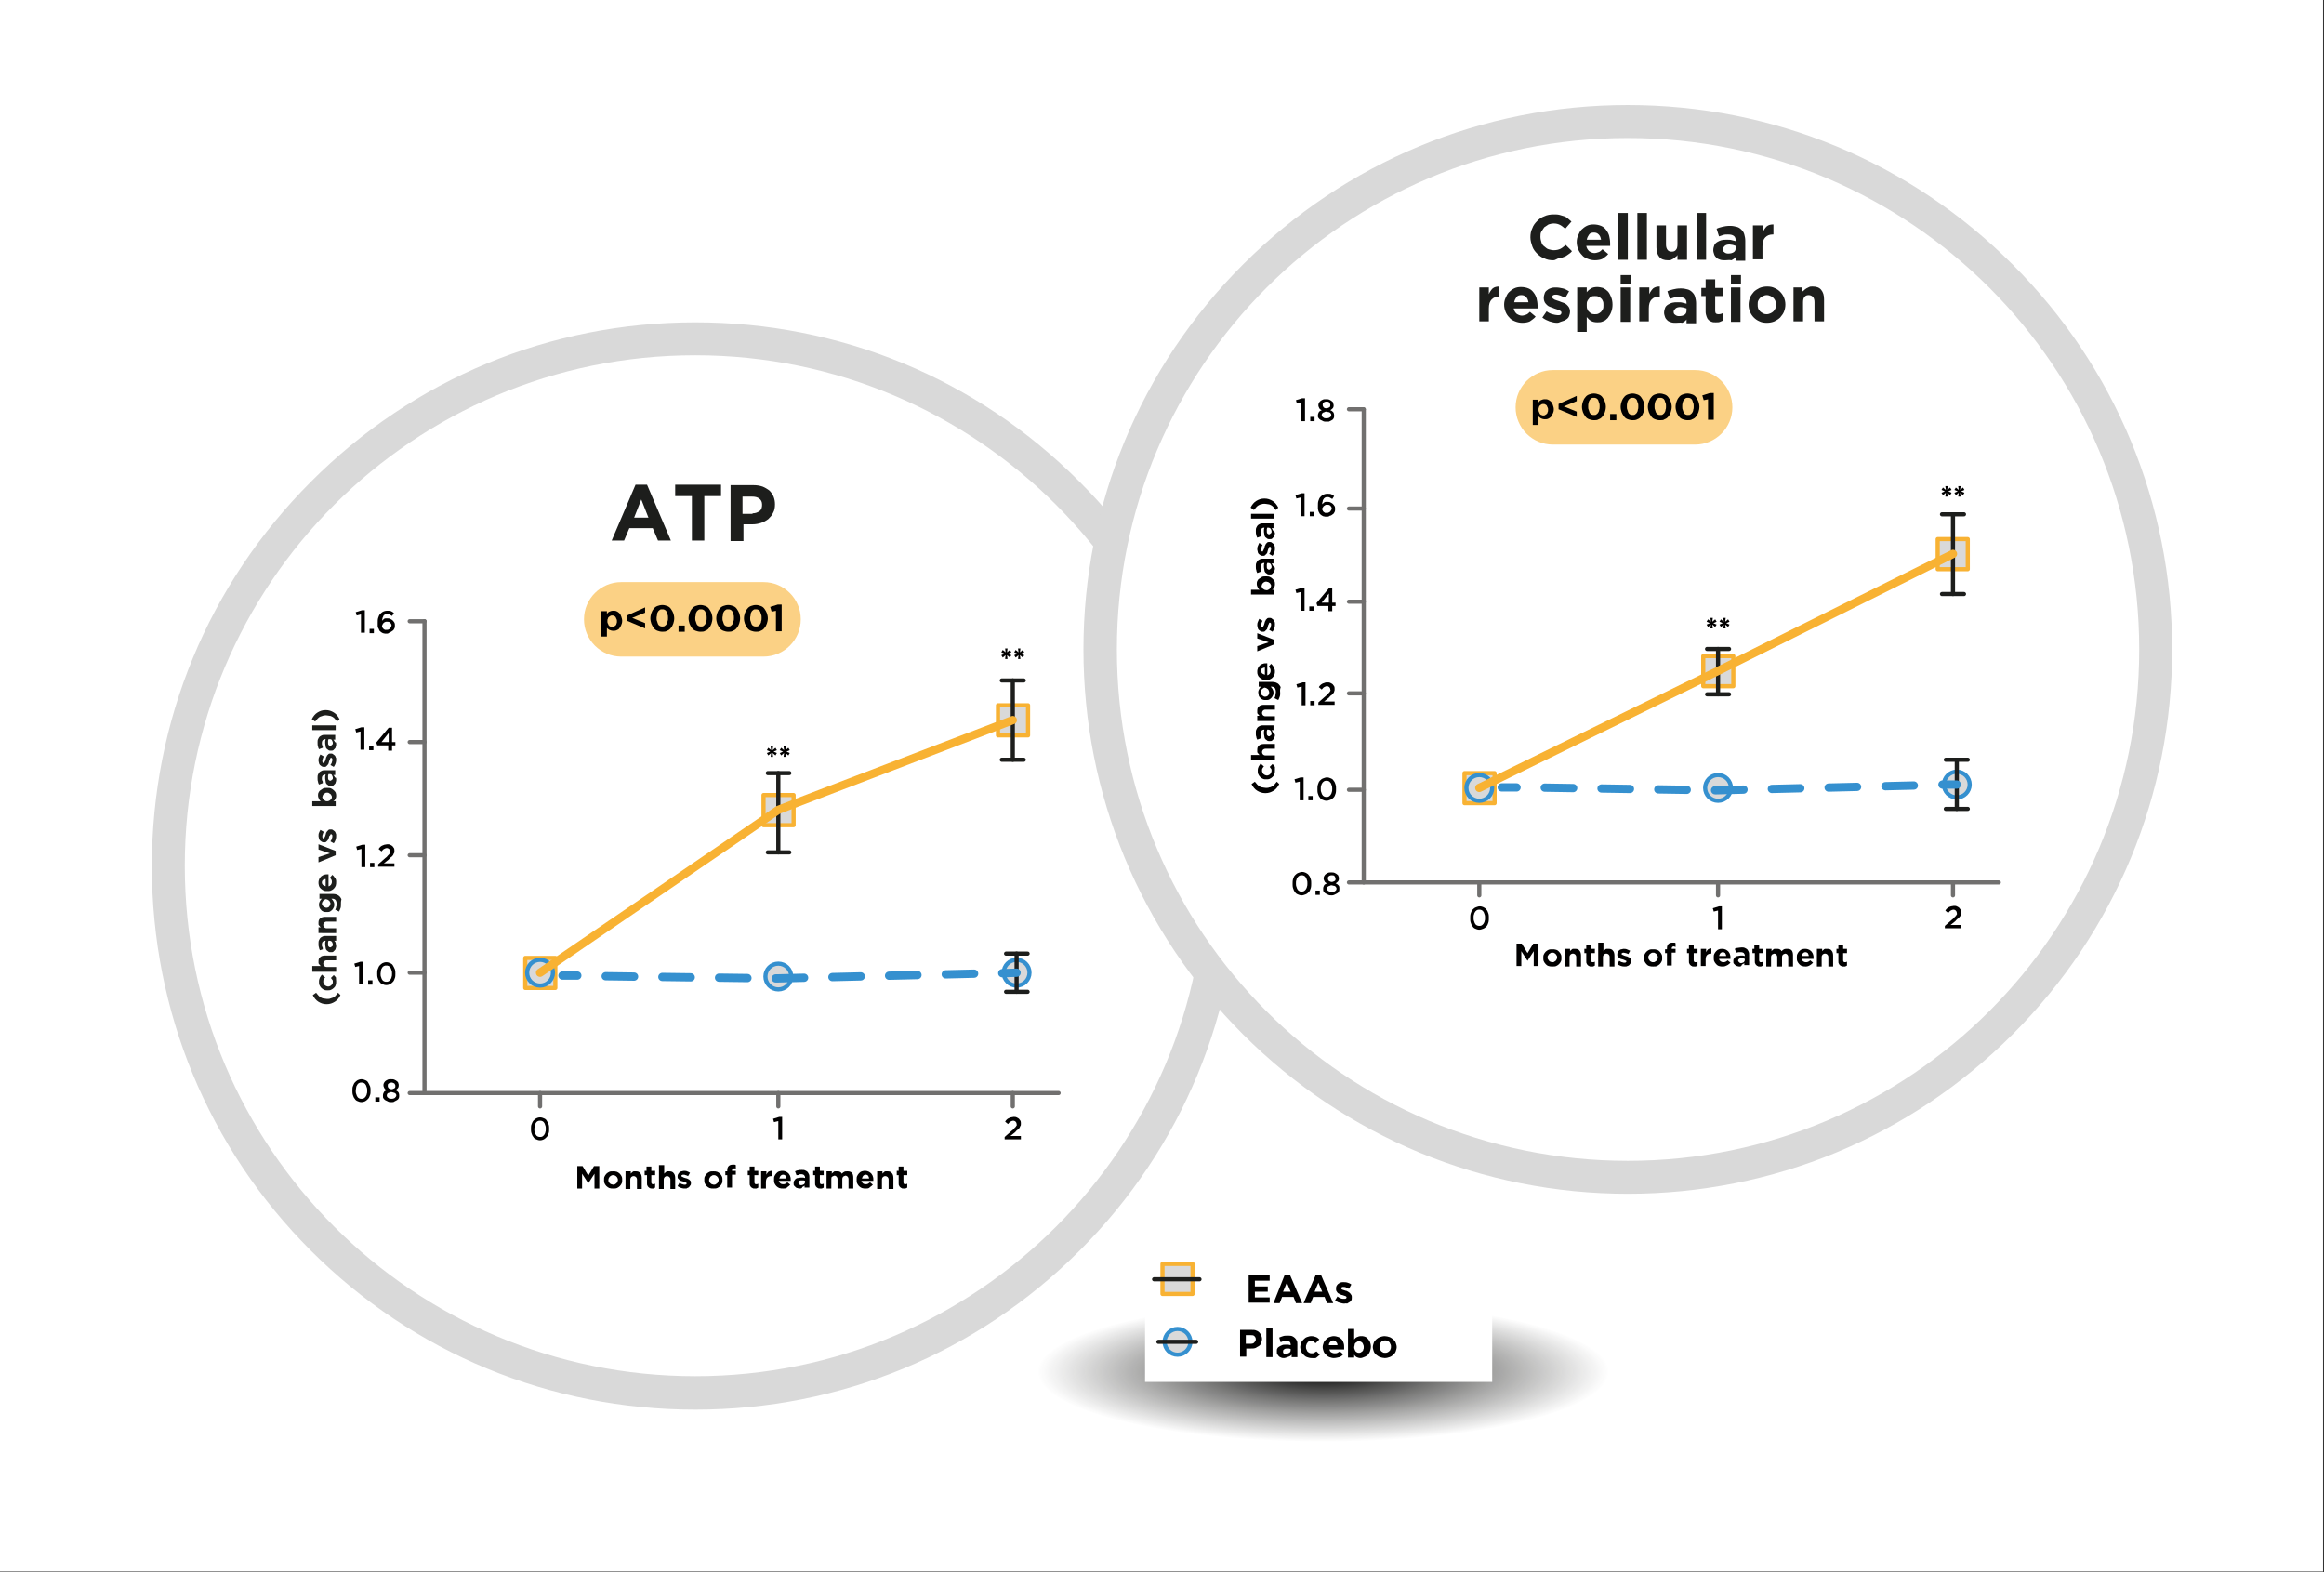 <?xml version="1.0" encoding="utf-8"?>
<!-- Generator: Adobe Illustrator 24.1.3, SVG Export Plug-In . SVG Version: 6.00 Build 0)  -->
<svg version="1.1" id="Layer_1" xmlns="http://www.w3.org/2000/svg" xmlns:xlink="http://www.w3.org/1999/xlink" x="0px" y="0px"
	 viewBox="0 0 486.7 329.2" style="enable-background:new 0 0 486.7 329.2;" xml:space="preserve">
<rect x="0" y="0" width="486.7" height="329.2" fill="#333333" stroke="none"/>
<style type="text/css">
	.st0{fill:#FFFFFF;}
	.st1{fill:url(#SVGID_1_);}
	.st2{fill:#D9D9D9;}
	.st3{fill:#FBD185;}
	.st4{fill:#D9D9D9;stroke:#F8B233;stroke-width:0.87;stroke-linecap:round;stroke-linejoin:round;stroke-miterlimit:10;}
	.st5{fill:none;stroke:#71706F;stroke-width:0.87;stroke-linecap:round;stroke-linejoin:round;stroke-miterlimit:10;}
	.st6{fill:#010000;}
	.st7{fill:#1D1E1C;}
	.st8{fill:#B1B1B1;stroke:#1D1E1C;stroke-width:0.87;stroke-linecap:round;stroke-linejoin:round;stroke-miterlimit:10;}
	.st9{fill:#D9D9D9;stroke:#3590CF;stroke-width:0.87;stroke-linecap:round;stroke-linejoin:round;stroke-miterlimit:10;}
	.st10{fill:none;stroke:#3590CF;stroke-width:0.87;stroke-linecap:round;stroke-linejoin:round;stroke-miterlimit:10;}
	.st11{fill:none;stroke:#F8B233;stroke-width:1.739;stroke-linecap:round;stroke-linejoin:round;stroke-miterlimit:10;}
	.st12{fill:none;stroke:#3590CF;stroke-width:1.739;stroke-linecap:round;stroke-linejoin:round;}
	.st13{fill:none;stroke:#3590CF;stroke-width:1.739;stroke-linecap:round;stroke-linejoin:round;stroke-dasharray:5.936,5.936;}
	.st14{fill:none;}
	.st15{fill:none;stroke:#3590CF;stroke-width:1.739;stroke-linecap:round;stroke-linejoin:round;stroke-dasharray:5.947,5.947;}
</style>
<rect x="0" y="-0.4" class="st0" width="486.5" height="329.5"/>
<radialGradient id="SVGID_1_" cx="17.782" cy="-591.815" r="34.227" gradientTransform="matrix(1.747 0 0 0.428 246.053 540.575)" gradientUnits="userSpaceOnUse">
	<stop  offset="0" style="stop-color:#000000"/>
	<stop  offset="0.26" style="stop-color:#0D0D0C;stop-opacity:0.74"/>
	<stop  offset="0.627" style="stop-color:#191917;stop-opacity:0.373"/>
	<stop  offset="1" style="stop-color:#1D1D1B;stop-opacity:0"/>
</radialGradient>
<ellipse class="st1" cx="277.1" cy="287" rx="82.6" ry="21.2"/>
<rect x="239.8" y="256.3" class="st0" width="72.7" height="33.1"/>
<g>
	
		<ellipse transform="matrix(0.23 -0.973 0.973 0.23 -64.313 281.368)" class="st0" cx="145.6" cy="181.3" rx="110.4" ry="110.4"/>
	<path class="st2" d="M145.6,74.4c59,0,106.9,47.9,106.9,106.9s-47.9,106.9-106.9,106.9S38.7,240.4,38.7,181.3S86.6,74.4,145.6,74.4
		 M145.6,67.5c-30.4,0-59,11.8-80.5,33.4c-21.5,21.5-33.3,50.1-33.3,80.5s11.8,59,33.3,80.5c21.5,21.5,50.1,33.3,80.5,33.3
		s59-11.8,80.5-33.3c21.5-21.5,33.3-50.1,33.3-80.5s-11.8-59-33.3-80.5C204.6,79.3,176,67.5,145.6,67.5L145.6,67.5z"/>
</g>
<path class="st3" d="M159.9,137.5h-29.8c-4.3,0-7.8-3.5-7.8-7.8v0c0-4.3,3.5-7.8,7.8-7.8h29.8c4.3,0,7.8,3.5,7.8,7.8v0
	C167.7,134,164.2,137.5,159.9,137.5z"/>
<rect x="110" y="200.6" class="st4" width="6.3" height="6.3"/>
<rect x="159.9" y="166.5" class="st4" width="6.3" height="6.3"/>
<rect x="209" y="147.7" class="st4" width="6.3" height="6.3"/>
<line class="st5" x1="221.7" y1="228.9" x2="85.8" y2="228.9"/>
<line class="st5" x1="88.9" y1="130.1" x2="88.9" y2="228.9"/>
<line class="st5" x1="85.8" y1="203.7" x2="88.9" y2="203.7"/>
<line class="st5" x1="85.8" y1="179.1" x2="88.9" y2="179.1"/>
<line class="st5" x1="85.8" y1="155.4" x2="88.9" y2="155.4"/>
<line class="st5" x1="85.8" y1="130.1" x2="88.9" y2="130.1"/>
<line class="st5" x1="113.1" y1="231.7" x2="113.1" y2="228.9"/>
<line class="st5" x1="163" y1="231.7" x2="163" y2="228.9"/>
<line class="st5" x1="212.1" y1="231.7" x2="212.1" y2="228.9"/>
<g>
	<g>
		<path class="st6" d="M75.5,128.7l-0.8,0.2l-0.2-0.7l1.3-0.4h0.6v4.7h-0.8V128.7z"/>
		<path class="st6" d="M77.4,131.7h0.9v0.9h-0.9V131.7z"/>
		<path class="st6" d="M81,132.7c-0.3,0-0.5,0-0.8-0.1c-0.2-0.1-0.4-0.2-0.6-0.4c-0.1-0.1-0.2-0.2-0.2-0.3s-0.1-0.2-0.2-0.4
			s-0.1-0.3-0.1-0.5c0-0.2,0-0.4,0-0.6v0c0-0.4,0-0.7,0.1-1c0.1-0.3,0.2-0.6,0.4-0.8c0.2-0.2,0.4-0.4,0.6-0.5s0.5-0.2,0.9-0.2
			c0.3,0,0.6,0,0.8,0.1c0.2,0.1,0.4,0.2,0.6,0.4l-0.4,0.6c-0.2-0.1-0.3-0.2-0.5-0.3s-0.3-0.1-0.5-0.1c-0.2,0-0.3,0-0.5,0.1
			s-0.3,0.2-0.3,0.3s-0.2,0.3-0.2,0.5S80,129.8,80,130c0.1-0.1,0.1-0.1,0.2-0.2s0.2-0.1,0.2-0.2c0.1,0,0.2-0.1,0.3-0.1s0.2,0,0.4,0
			c0.2,0,0.4,0,0.6,0.1c0.2,0.1,0.4,0.2,0.5,0.3s0.3,0.3,0.4,0.5c0.1,0.2,0.1,0.4,0.1,0.6v0c0,0.2,0,0.4-0.1,0.6s-0.2,0.4-0.4,0.5
			c-0.2,0.1-0.3,0.3-0.6,0.3C81.5,132.6,81.2,132.7,81,132.7z M81,131.9c0.1,0,0.3,0,0.4-0.1c0.1,0,0.2-0.1,0.3-0.2s0.1-0.2,0.2-0.3
			c0-0.1,0.1-0.2,0.1-0.3v0c0-0.2-0.1-0.4-0.3-0.6s-0.4-0.2-0.7-0.2c-0.1,0-0.3,0-0.4,0.1c-0.1,0-0.2,0.1-0.3,0.2
			c-0.1,0.1-0.1,0.2-0.2,0.3c0,0.1-0.1,0.2-0.1,0.3v0c0,0.1,0,0.2,0.1,0.3c0,0.1,0.1,0.2,0.2,0.3c0.1,0.1,0.2,0.1,0.3,0.2
			C80.7,131.9,80.8,131.9,81,131.9z"/>
		<path class="st6" d="M75.4,153.2l-0.8,0.2l-0.2-0.7l1.3-0.4h0.6v4.7h-0.8V153.2z"/>
		<path class="st6" d="M77.3,156.2h0.9v0.9h-0.9V156.2z"/>
		<path class="st6" d="M81.4,156.1H79l-0.2-0.6l2.6-3.1h0.7v3h0.7v0.7h-0.7v1.1h-0.8V156.1z M81.4,155.4v-1.9l-1.5,1.9H81.4z"/>
		<path class="st6" d="M75.6,177.8l-0.8,0.2l-0.2-0.7l1.3-0.4h0.6v4.7h-0.8V177.8z"/>
		<path class="st6" d="M77.5,180.7h0.9v0.9h-0.9V180.7z"/>
		<path class="st6" d="M79.2,181l1.6-1.4c0.2-0.1,0.3-0.3,0.4-0.4c0.1-0.1,0.2-0.2,0.3-0.3c0.1-0.1,0.1-0.2,0.2-0.3s0-0.2,0-0.3
			c0-0.2-0.1-0.4-0.2-0.5c-0.1-0.1-0.3-0.2-0.5-0.2s-0.4,0.1-0.6,0.2c-0.2,0.1-0.3,0.3-0.5,0.5l-0.6-0.5c0.1-0.2,0.2-0.3,0.3-0.4
			c0.1-0.1,0.2-0.2,0.4-0.3s0.3-0.1,0.5-0.2c0.2,0,0.4-0.1,0.6-0.1c0.2,0,0.4,0,0.6,0.1c0.2,0.1,0.4,0.2,0.5,0.3
			c0.1,0.1,0.2,0.3,0.3,0.4c0.1,0.2,0.1,0.4,0.1,0.6v0c0,0.2,0,0.4-0.1,0.5s-0.1,0.3-0.2,0.4c-0.1,0.1-0.2,0.3-0.4,0.4
			c-0.2,0.1-0.3,0.3-0.5,0.5l-1,0.8h2.2v0.7h-3.4V181z"/>
		<path class="st6" d="M75.2,202.3l-0.8,0.2l-0.2-0.7l1.3-0.4H76v4.7h-0.8V202.3z"/>
		<path class="st6" d="M77.1,205.3H78v0.9h-0.9V205.3z"/>
		<path class="st6" d="M80.9,206.3c-0.3,0-0.6-0.1-0.8-0.2c-0.3-0.1-0.5-0.3-0.6-0.5c-0.2-0.2-0.3-0.5-0.4-0.8s-0.1-0.6-0.1-0.9v0
			c0-0.3,0-0.7,0.1-0.9s0.2-0.6,0.4-0.8c0.2-0.2,0.4-0.4,0.6-0.5s0.5-0.2,0.8-0.2s0.6,0.1,0.8,0.2c0.3,0.1,0.5,0.3,0.6,0.5
			s0.3,0.5,0.4,0.8c0.1,0.3,0.1,0.6,0.1,0.9v0c0,0.3,0,0.7-0.1,0.9c-0.1,0.3-0.2,0.6-0.4,0.8c-0.2,0.2-0.4,0.4-0.6,0.5
			S81.2,206.3,80.9,206.3z M80.9,205.6c0.2,0,0.3,0,0.5-0.1c0.1-0.1,0.3-0.2,0.4-0.4s0.2-0.3,0.2-0.5c0.1-0.2,0.1-0.4,0.1-0.7v0
			c0-0.2,0-0.5-0.1-0.7c-0.1-0.2-0.1-0.4-0.2-0.5c-0.1-0.2-0.2-0.3-0.4-0.4c-0.2-0.1-0.3-0.1-0.5-0.1c-0.2,0-0.3,0-0.5,0.1
			s-0.3,0.2-0.4,0.4s-0.2,0.3-0.2,0.5s-0.1,0.4-0.1,0.7v0c0,0.2,0,0.5,0.1,0.7s0.1,0.4,0.2,0.5c0.1,0.2,0.2,0.3,0.4,0.4
			S80.8,205.6,80.9,205.6z"/>
		<path class="st6" d="M75.7,230.8c-0.3,0-0.6-0.1-0.8-0.2c-0.3-0.1-0.5-0.3-0.6-0.5c-0.2-0.2-0.3-0.5-0.4-0.8s-0.1-0.6-0.1-0.9v0
			c0-0.3,0-0.7,0.1-0.9s0.2-0.6,0.4-0.8c0.2-0.2,0.4-0.4,0.6-0.5s0.5-0.2,0.8-0.2s0.6,0.1,0.8,0.2c0.3,0.1,0.5,0.3,0.6,0.5
			s0.3,0.5,0.4,0.8c0.1,0.3,0.1,0.6,0.1,0.9v0c0,0.3,0,0.7-0.1,0.9c-0.1,0.3-0.2,0.6-0.4,0.8c-0.2,0.2-0.4,0.4-0.6,0.5
			S76,230.8,75.7,230.8z M75.7,230.1c0.2,0,0.3,0,0.5-0.1c0.1-0.1,0.3-0.2,0.4-0.4s0.2-0.3,0.2-0.5c0.1-0.2,0.1-0.4,0.1-0.7v0
			c0-0.2,0-0.5-0.1-0.7c-0.1-0.2-0.1-0.4-0.2-0.5c-0.1-0.2-0.2-0.3-0.4-0.4c-0.2-0.1-0.3-0.1-0.5-0.1c-0.2,0-0.3,0-0.5,0.1
			s-0.3,0.2-0.4,0.4s-0.2,0.3-0.2,0.5s-0.1,0.4-0.1,0.7v0c0,0.2,0,0.5,0.1,0.7s0.1,0.4,0.2,0.5c0.1,0.2,0.2,0.3,0.4,0.4
			S75.5,230.1,75.7,230.1z"/>
		<path class="st6" d="M78.6,229.8h0.9v0.9h-0.9V229.8z"/>
		<path class="st6" d="M82,230.8c-0.3,0-0.5,0-0.7-0.1c-0.2-0.1-0.4-0.2-0.6-0.3c-0.2-0.1-0.3-0.3-0.4-0.4s-0.1-0.3-0.1-0.6v0
			c0-0.3,0.1-0.5,0.2-0.7c0.1-0.2,0.4-0.3,0.6-0.4c-0.2-0.1-0.4-0.2-0.5-0.4s-0.2-0.4-0.2-0.6v0c0-0.2,0-0.3,0.1-0.5
			c0.1-0.2,0.2-0.3,0.3-0.4c0.1-0.1,0.3-0.2,0.5-0.3c0.2-0.1,0.4-0.1,0.7-0.1c0.2,0,0.5,0,0.7,0.1c0.2,0.1,0.4,0.2,0.5,0.3
			s0.3,0.2,0.3,0.4c0.1,0.2,0.1,0.3,0.1,0.5v0c0,0.3-0.1,0.5-0.2,0.6s-0.3,0.3-0.5,0.4c0.3,0.1,0.5,0.3,0.6,0.4s0.2,0.4,0.2,0.7v0
			c0,0.2,0,0.4-0.1,0.6c-0.1,0.2-0.2,0.3-0.4,0.4s-0.4,0.2-0.6,0.3C82.5,230.8,82.3,230.8,82,230.8z M82,230.1
			c0.3,0,0.6-0.1,0.7-0.2s0.3-0.3,0.3-0.5v0c0-0.1,0-0.2-0.1-0.3c-0.1-0.1-0.1-0.2-0.2-0.2s-0.2-0.1-0.3-0.1c-0.1,0-0.3-0.1-0.4-0.1
			s-0.3,0-0.4,0.1c-0.1,0-0.2,0.1-0.3,0.1s-0.2,0.1-0.2,0.2c-0.1,0.1-0.1,0.2-0.1,0.3v0c0,0.2,0.1,0.4,0.3,0.5
			C81.5,230.1,81.7,230.1,82,230.1z M82,228.1c0.2,0,0.4-0.1,0.6-0.2c0.2-0.1,0.2-0.3,0.2-0.5v0c0-0.2-0.1-0.3-0.2-0.5
			c-0.2-0.1-0.4-0.2-0.6-0.2s-0.5,0.1-0.6,0.2c-0.2,0.1-0.2,0.3-0.2,0.5v0c0,0.2,0.1,0.4,0.2,0.5C81.6,228,81.8,228.1,82,228.1z"/>
	</g>
</g>
<g>
	<g>
		<path class="st6" d="M113.1,238.8c-0.3,0-0.6-0.1-0.8-0.2c-0.3-0.1-0.5-0.3-0.6-0.5c-0.2-0.2-0.3-0.5-0.4-0.8s-0.1-0.6-0.1-0.9v0
			c0-0.3,0-0.7,0.1-0.9s0.2-0.6,0.4-0.8c0.2-0.2,0.4-0.4,0.6-0.5s0.5-0.2,0.8-0.2s0.6,0.1,0.8,0.2c0.3,0.1,0.5,0.3,0.6,0.5
			s0.3,0.5,0.4,0.8c0.1,0.3,0.1,0.6,0.1,0.9v0c0,0.3,0,0.7-0.1,0.9c-0.1,0.3-0.2,0.6-0.4,0.8c-0.2,0.2-0.4,0.4-0.6,0.5
			S113.4,238.8,113.1,238.8z M113.1,238.1c0.2,0,0.3,0,0.5-0.1c0.1-0.1,0.3-0.2,0.4-0.4s0.2-0.3,0.2-0.5c0.1-0.2,0.1-0.4,0.1-0.7v0
			c0-0.2,0-0.5-0.1-0.7c-0.1-0.2-0.1-0.4-0.2-0.5c-0.1-0.2-0.2-0.3-0.4-0.4c-0.2-0.1-0.3-0.1-0.5-0.1c-0.2,0-0.3,0-0.5,0.1
			s-0.3,0.2-0.4,0.4s-0.2,0.3-0.2,0.5s-0.1,0.4-0.1,0.7v0c0,0.2,0,0.5,0.1,0.7s0.1,0.4,0.2,0.5c0.1,0.2,0.2,0.3,0.4,0.4
			S113,238.1,113.1,238.1z"/>
	</g>
</g>
<g>
	<g>
		<path class="st6" d="M162.9,234.8l-0.8,0.2l-0.2-0.7l1.3-0.4h0.6v4.7h-0.8V234.8z"/>
	</g>
</g>
<g>
	<g>
		<path class="st6" d="M161.5,157.7l-0.6,0.5l-0.3-0.5l0.7-0.3l-0.7-0.3l0.3-0.5l0.6,0.5l-0.1-0.8h0.5l-0.1,0.8l0.6-0.5l0.3,0.5
			l-0.7,0.3l0.7,0.3l-0.3,0.5l-0.6-0.5l0.1,0.8h-0.5L161.5,157.7z"/>
		<path class="st6" d="M164.2,157.7l-0.6,0.5l-0.3-0.5l0.7-0.3l-0.7-0.3l0.3-0.5l0.6,0.5l-0.1-0.8h0.5l-0.1,0.8l0.6-0.5l0.3,0.5
			l-0.7,0.3l0.7,0.3l-0.3,0.5l-0.6-0.5l0.1,0.8h-0.5L164.2,157.7z"/>
	</g>
</g>
<g>
	<g>
		<path class="st6" d="M210.6,137.2l-0.6,0.5l-0.3-0.5l0.7-0.3l-0.7-0.3l0.3-0.5l0.6,0.5l-0.1-0.8h0.5l-0.1,0.8l0.6-0.5l0.3,0.5
			l-0.7,0.3l0.7,0.3l-0.3,0.5l-0.6-0.5l0.1,0.8h-0.5L210.6,137.2z"/>
		<path class="st6" d="M213.3,137.2l-0.6,0.5l-0.3-0.5l0.7-0.3l-0.7-0.3l0.3-0.5l0.6,0.5l-0.1-0.8h0.5l-0.1,0.8l0.6-0.5l0.3,0.5
			l-0.7,0.3l0.7,0.3l-0.3,0.5l-0.6-0.5l0.1,0.8h-0.5L213.3,137.2z"/>
	</g>
</g>
<g>
	<g>
		<path class="st6" d="M210.4,238.1l1.6-1.4c0.2-0.1,0.3-0.3,0.4-0.4c0.1-0.1,0.2-0.2,0.3-0.3c0.1-0.1,0.1-0.2,0.2-0.3s0-0.2,0-0.3
			c0-0.2-0.1-0.4-0.2-0.5c-0.1-0.1-0.3-0.2-0.5-0.2s-0.4,0.1-0.6,0.2c-0.2,0.1-0.3,0.3-0.5,0.5l-0.6-0.5c0.1-0.2,0.2-0.3,0.3-0.4
			c0.1-0.1,0.2-0.2,0.4-0.3s0.3-0.1,0.5-0.2c0.2,0,0.4-0.1,0.6-0.1c0.2,0,0.4,0,0.6,0.1c0.2,0.1,0.4,0.2,0.5,0.3
			c0.1,0.1,0.2,0.3,0.3,0.4c0.1,0.2,0.1,0.4,0.1,0.6v0c0,0.2,0,0.4-0.1,0.5s-0.1,0.3-0.2,0.4c-0.1,0.1-0.2,0.3-0.4,0.4
			c-0.2,0.1-0.3,0.3-0.5,0.5l-1,0.8h2.2v0.7h-3.4V238.1z"/>
	</g>
</g>
<g>
	<g>
		<path class="st7" d="M71.3,208.4c-0.3,0.6-0.7,1.1-1.2,1.4s-1,0.5-1.7,0.5c-0.7,0-1.2-0.2-1.7-0.5c-0.5-0.3-0.9-0.8-1.2-1.4
			l0.7-0.5c0.2,0.2,0.3,0.4,0.5,0.6c0.2,0.2,0.3,0.3,0.5,0.4c0.2,0.1,0.4,0.2,0.6,0.2s0.4,0.1,0.7,0.1s0.5,0,0.7-0.1
			s0.4-0.1,0.6-0.2c0.2-0.1,0.3-0.2,0.5-0.4c0.2-0.2,0.3-0.4,0.5-0.6L71.3,208.4z"/>
		<path class="st7" d="M70.4,205.5c0,0.3,0,0.5-0.1,0.8s-0.2,0.4-0.4,0.6s-0.4,0.3-0.6,0.4c-0.2,0.1-0.5,0.1-0.7,0.1h0
			c-0.3,0-0.5,0-0.7-0.1c-0.2-0.1-0.4-0.2-0.6-0.4s-0.3-0.4-0.4-0.6s-0.1-0.5-0.1-0.8c0-0.3,0.1-0.6,0.2-0.8
			c0.1-0.2,0.3-0.4,0.4-0.6l0.7,0.6c-0.1,0.1-0.2,0.2-0.3,0.4c-0.1,0.1-0.1,0.3-0.1,0.5c0,0.1,0,0.2,0.1,0.4s0.1,0.2,0.2,0.3
			c0.1,0.1,0.2,0.1,0.3,0.2c0.1,0,0.2,0.1,0.4,0.1h0c0.1,0,0.3,0,0.4-0.1c0.1,0,0.2-0.1,0.3-0.2c0.1-0.1,0.2-0.2,0.2-0.3
			c0.1-0.1,0.1-0.2,0.1-0.4c0-0.2,0-0.3-0.1-0.4c-0.1-0.1-0.2-0.3-0.3-0.4l0.6-0.6c0.2,0.2,0.4,0.4,0.5,0.6
			C70.3,204.8,70.4,205.1,70.4,205.5z"/>
		<path class="st7" d="M65.4,203.3v-1h1.8c-0.1-0.1-0.2-0.1-0.2-0.2c-0.1-0.1-0.1-0.1-0.2-0.2c-0.1-0.1-0.1-0.2-0.1-0.3s0-0.2,0-0.3
			c0-0.4,0.1-0.7,0.4-0.9c0.2-0.2,0.6-0.3,1-0.3h2.3v1h-2c-0.2,0-0.4,0.1-0.5,0.2c-0.1,0.1-0.2,0.3-0.2,0.5s0.1,0.4,0.2,0.5
			s0.3,0.2,0.5,0.2h2v1H65.4z"/>
		<path class="st7" d="M70.4,198.1c0,0.2,0,0.3-0.1,0.5c0,0.2-0.1,0.3-0.2,0.4s-0.2,0.2-0.3,0.3s-0.3,0.1-0.5,0.1h0
			c-0.2,0-0.4,0-0.5-0.1c-0.1-0.1-0.3-0.2-0.4-0.3s-0.2-0.3-0.2-0.5c0-0.2-0.1-0.4-0.1-0.6c0-0.2,0-0.3,0-0.5c0-0.1,0.1-0.3,0.1-0.4
			h-0.1c-0.2,0-0.4,0.1-0.5,0.2c-0.1,0.1-0.2,0.3-0.2,0.6c0,0.2,0,0.4,0.1,0.5s0.1,0.3,0.1,0.5L67,199c-0.1-0.2-0.2-0.4-0.2-0.6
			c-0.1-0.2-0.1-0.5-0.1-0.8c0-0.3,0-0.5,0.1-0.7c0.1-0.2,0.2-0.4,0.3-0.5c0.1-0.1,0.3-0.2,0.5-0.3c0.2-0.1,0.4-0.1,0.7-0.1h2.1v1
			h-0.4c0.1,0.1,0.3,0.3,0.3,0.5S70.4,197.9,70.4,198.1z M69.7,197.8c0-0.2-0.1-0.4-0.2-0.6c-0.1-0.1-0.3-0.2-0.5-0.2h-0.2
			c0,0.1-0.1,0.2-0.1,0.3c0,0.1,0,0.2,0,0.4c0,0.2,0,0.4,0.1,0.5c0.1,0.1,0.2,0.2,0.4,0.2h0c0.1,0,0.2-0.1,0.3-0.2
			C69.7,198.1,69.7,198,69.7,197.8z"/>
		<path class="st7" d="M66.7,195.2v-1h0.5c-0.1-0.1-0.2-0.1-0.2-0.2c-0.1-0.1-0.1-0.1-0.2-0.2c-0.1-0.1-0.1-0.2-0.1-0.3s0-0.2,0-0.3
			c0-0.4,0.1-0.7,0.4-0.9c0.2-0.2,0.6-0.3,1-0.3h2.3v1h-2c-0.2,0-0.4,0.1-0.5,0.2c-0.1,0.1-0.2,0.3-0.2,0.5s0.1,0.4,0.2,0.5
			s0.3,0.2,0.5,0.2h2v1H66.7z"/>
		<path class="st7" d="M71.4,189.4c0,0.3,0,0.6-0.1,0.8c-0.1,0.3-0.2,0.5-0.3,0.7l-0.8-0.4c0.1-0.2,0.2-0.4,0.2-0.6
			c0.1-0.2,0.1-0.4,0.1-0.6c0-0.4-0.1-0.6-0.2-0.8c-0.2-0.2-0.4-0.3-0.7-0.3h-0.2c0.2,0.2,0.3,0.3,0.4,0.5c0.1,0.2,0.2,0.4,0.2,0.7
			c0,0.2,0,0.4-0.1,0.6c-0.1,0.2-0.2,0.4-0.3,0.5c-0.1,0.1-0.3,0.3-0.5,0.4c-0.2,0.1-0.4,0.1-0.7,0.1h0c-0.3,0-0.5,0-0.7-0.1
			c-0.2-0.1-0.4-0.2-0.5-0.4c-0.1-0.1-0.3-0.3-0.3-0.5c-0.1-0.2-0.1-0.4-0.1-0.6c0-0.3,0.1-0.5,0.2-0.7c0.1-0.2,0.2-0.3,0.4-0.5
			h-0.5v-1h2.8c0.6,0,1.1,0.2,1.4,0.5c0.2,0.2,0.3,0.4,0.4,0.6C71.4,188.7,71.4,189,71.4,189.4z M69.2,189.2c0-0.1,0-0.2-0.1-0.3
			c0-0.1-0.1-0.2-0.2-0.3c-0.1-0.1-0.2-0.1-0.3-0.2c-0.1,0-0.2-0.1-0.3-0.1h0c-0.1,0-0.2,0-0.3,0.1c-0.1,0-0.2,0.1-0.3,0.2
			c-0.1,0.1-0.1,0.2-0.2,0.3c0,0.1-0.1,0.2-0.1,0.3c0,0.1,0,0.2,0.1,0.3c0,0.1,0.1,0.2,0.2,0.3c0.1,0.1,0.2,0.1,0.3,0.2
			c0.1,0,0.2,0.1,0.3,0.1h0c0.3,0,0.5-0.1,0.6-0.2S69.2,189.5,69.2,189.2z"/>
		<path class="st7" d="M70.4,184.7c0,0.3,0,0.5-0.1,0.8c-0.1,0.2-0.2,0.4-0.4,0.6c-0.2,0.2-0.4,0.3-0.6,0.4
			c-0.2,0.1-0.5,0.1-0.8,0.1h0c-0.3,0-0.5,0-0.7-0.1c-0.2-0.1-0.4-0.2-0.6-0.4c-0.2-0.2-0.3-0.3-0.4-0.6s-0.1-0.5-0.1-0.7
			c0-0.3,0.1-0.6,0.2-0.8c0.1-0.2,0.3-0.4,0.4-0.5c0.2-0.1,0.4-0.3,0.6-0.3c0.2-0.1,0.5-0.1,0.7-0.1c0,0,0.1,0,0.1,0
			c0,0,0.1,0,0.1,0v2.5c0.2,0,0.4-0.2,0.5-0.3c0.1-0.2,0.2-0.3,0.2-0.6c0-0.2,0-0.3-0.1-0.5c-0.1-0.1-0.2-0.3-0.3-0.4l0.5-0.6
			c0.2,0.2,0.4,0.4,0.5,0.6C70.4,184.1,70.4,184.4,70.4,184.7z M68.2,184.1c-0.2,0-0.4,0.1-0.6,0.2c-0.1,0.1-0.2,0.3-0.2,0.5
			s0.1,0.4,0.2,0.5c0.1,0.1,0.3,0.2,0.6,0.3V184.1z"/>
		<path class="st7" d="M66.7,180.6v-1.1l2.4-0.8l-2.4-0.8v-1.1l3.6,1.4v0.9L66.7,180.6z"/>
		<path class="st7" d="M70.4,175c0,0.3,0,0.5-0.1,0.8c-0.1,0.3-0.2,0.5-0.4,0.8l-0.7-0.4c0.1-0.2,0.3-0.4,0.3-0.6
			c0.1-0.2,0.1-0.4,0.1-0.5c0-0.1,0-0.3-0.1-0.3c0-0.1-0.1-0.1-0.2-0.1h0c-0.1,0-0.1,0-0.1,0.1c0,0-0.1,0.1-0.1,0.2S69,174.9,69,175
			c0,0.1-0.1,0.2-0.1,0.3c0,0.1-0.1,0.3-0.1,0.4c-0.1,0.1-0.1,0.2-0.2,0.3c-0.1,0.1-0.2,0.2-0.3,0.3c-0.1,0.1-0.3,0.1-0.4,0.1h0
			c-0.2,0-0.3,0-0.5-0.1c-0.1-0.1-0.3-0.2-0.4-0.3c-0.1-0.1-0.2-0.3-0.2-0.4s-0.1-0.3-0.1-0.5c0-0.2,0-0.5,0.1-0.7
			c0.1-0.2,0.2-0.5,0.3-0.6l0.7,0.4c-0.1,0.2-0.2,0.4-0.2,0.5c-0.1,0.2-0.1,0.3-0.1,0.5c0,0.1,0,0.2,0.1,0.3c0,0.1,0.1,0.1,0.2,0.1
			h0c0,0,0.1,0,0.1-0.1c0,0,0.1-0.1,0.1-0.2s0.1-0.1,0.1-0.2c0-0.1,0.1-0.2,0.1-0.3c0-0.1,0.1-0.3,0.1-0.4c0.1-0.1,0.1-0.2,0.2-0.3
			c0.1-0.1,0.2-0.2,0.3-0.3s0.3-0.1,0.4-0.1h0c0.2,0,0.4,0,0.5,0.1c0.1,0.1,0.3,0.2,0.4,0.3c0.1,0.1,0.2,0.3,0.2,0.4
			C70.4,174.6,70.4,174.8,70.4,175z"/>
		<path class="st7" d="M70.4,166.7c0,0.3-0.1,0.5-0.2,0.7c-0.1,0.2-0.2,0.3-0.4,0.4h0.5v1h-4.9v-1h1.8c-0.2-0.1-0.3-0.3-0.4-0.5
			c-0.1-0.2-0.2-0.4-0.2-0.7c0-0.2,0-0.4,0.1-0.6c0.1-0.2,0.2-0.4,0.4-0.5s0.4-0.3,0.6-0.4c0.2-0.1,0.5-0.1,0.8-0.1h0
			c0.3,0,0.6,0,0.8,0.1c0.2,0.1,0.4,0.2,0.6,0.4c0.2,0.2,0.3,0.3,0.4,0.5C70.4,166.3,70.4,166.5,70.4,166.7z M69.5,166.9
			c0-0.1,0-0.2-0.1-0.3c0-0.1-0.1-0.2-0.2-0.3c-0.1-0.1-0.2-0.1-0.3-0.2s-0.3-0.1-0.4-0.1h0c-0.1,0-0.3,0-0.4,0.1s-0.2,0.1-0.3,0.2
			c-0.1,0.1-0.2,0.2-0.2,0.3c0,0.1-0.1,0.2-0.1,0.3c0,0.1,0,0.2,0.1,0.3c0,0.1,0.1,0.2,0.2,0.3c0.1,0.1,0.2,0.1,0.3,0.2
			s0.3,0.1,0.4,0.1h0c0.1,0,0.3,0,0.4-0.1c0.1,0,0.2-0.1,0.3-0.2c0.1-0.1,0.2-0.2,0.2-0.3C69.5,167.2,69.5,167.1,69.5,166.9z"/>
		<path class="st7" d="M70.4,163.3c0,0.2,0,0.3-0.1,0.5c0,0.2-0.1,0.3-0.2,0.4c-0.1,0.1-0.2,0.2-0.3,0.3s-0.3,0.1-0.5,0.1h0
			c-0.2,0-0.4,0-0.5-0.1s-0.3-0.2-0.4-0.3s-0.2-0.3-0.2-0.5c0-0.2-0.1-0.4-0.1-0.6c0-0.2,0-0.3,0-0.5c0-0.1,0.1-0.3,0.1-0.4h-0.1
			c-0.2,0-0.4,0.1-0.5,0.2c-0.1,0.1-0.2,0.3-0.2,0.6c0,0.2,0,0.4,0.1,0.5s0.1,0.3,0.1,0.5l-0.8,0.3c-0.1-0.2-0.2-0.4-0.2-0.6
			c-0.1-0.2-0.1-0.5-0.1-0.8c0-0.3,0-0.5,0.1-0.7c0.1-0.2,0.2-0.4,0.3-0.5c0.1-0.1,0.3-0.2,0.5-0.3s0.4-0.1,0.7-0.1h2.1v1h-0.4
			c0.1,0.1,0.3,0.3,0.3,0.5C70.4,162.8,70.4,163,70.4,163.3z M69.7,162.9c0-0.2-0.1-0.4-0.2-0.6s-0.3-0.2-0.5-0.2h-0.2
			c0,0.1-0.1,0.2-0.1,0.3c0,0.1,0,0.2,0,0.4c0,0.2,0,0.4,0.1,0.5c0.1,0.1,0.2,0.2,0.4,0.2h0c0.1,0,0.2-0.1,0.3-0.2
			C69.7,163.2,69.7,163.1,69.7,162.9z"/>
		<path class="st7" d="M70.4,159c0,0.3,0,0.5-0.1,0.8s-0.2,0.5-0.4,0.8l-0.7-0.4c0.1-0.2,0.3-0.4,0.3-0.6c0.1-0.2,0.1-0.4,0.1-0.5
			c0-0.1,0-0.3-0.1-0.3c0-0.1-0.1-0.1-0.2-0.1h0c-0.1,0-0.1,0-0.1,0.1c0,0-0.1,0.1-0.1,0.2c0,0.1-0.1,0.1-0.1,0.2
			c0,0.1-0.1,0.2-0.1,0.3c0,0.1-0.1,0.3-0.1,0.4c-0.1,0.1-0.1,0.2-0.2,0.3c-0.1,0.1-0.2,0.2-0.3,0.3c-0.1,0.1-0.3,0.1-0.4,0.1h0
			c-0.2,0-0.3,0-0.5-0.1c-0.1-0.1-0.3-0.2-0.4-0.3c-0.1-0.1-0.2-0.3-0.2-0.4s-0.1-0.3-0.1-0.5c0-0.2,0-0.5,0.1-0.7
			c0.1-0.2,0.2-0.5,0.3-0.6l0.7,0.4c-0.1,0.2-0.2,0.4-0.2,0.5c-0.1,0.2-0.1,0.3-0.1,0.5c0,0.1,0,0.2,0.1,0.3c0,0.1,0.1,0.1,0.2,0.1
			h0c0,0,0.1,0,0.1-0.1s0.1-0.1,0.1-0.2s0.1-0.1,0.1-0.2c0-0.1,0.1-0.2,0.1-0.3c0-0.1,0.1-0.3,0.1-0.4c0.1-0.1,0.1-0.2,0.2-0.4
			c0.1-0.1,0.2-0.2,0.3-0.3s0.3-0.1,0.4-0.1h0c0.2,0,0.4,0,0.5,0.1c0.1,0.1,0.3,0.2,0.4,0.3c0.1,0.1,0.2,0.3,0.2,0.4
			C70.4,158.7,70.4,158.8,70.4,159z"/>
		<path class="st7" d="M70.4,155.9c0,0.2,0,0.3-0.1,0.5c0,0.2-0.1,0.3-0.2,0.4c-0.1,0.1-0.2,0.2-0.3,0.3s-0.3,0.1-0.5,0.1h0
			c-0.2,0-0.4,0-0.5-0.1s-0.3-0.2-0.4-0.3s-0.2-0.3-0.2-0.5c0-0.2-0.1-0.4-0.1-0.6c0-0.2,0-0.3,0-0.5c0-0.1,0.1-0.3,0.1-0.4h-0.1
			c-0.2,0-0.4,0.1-0.5,0.2c-0.1,0.1-0.2,0.3-0.2,0.6c0,0.2,0,0.4,0.1,0.5s0.1,0.3,0.1,0.5l-0.8,0.3c-0.1-0.2-0.2-0.4-0.2-0.6
			c-0.1-0.2-0.1-0.5-0.1-0.8c0-0.3,0-0.5,0.1-0.7c0.1-0.2,0.2-0.4,0.3-0.5c0.1-0.1,0.3-0.2,0.5-0.3s0.4-0.1,0.7-0.1h2.1v1h-0.4
			c0.1,0.1,0.3,0.3,0.3,0.5C70.4,155.4,70.4,155.6,70.4,155.9z M69.7,155.6c0-0.2-0.1-0.4-0.2-0.6s-0.3-0.2-0.5-0.2h-0.2
			c0,0.1-0.1,0.2-0.1,0.3c0,0.1,0,0.2,0,0.4c0,0.2,0,0.4,0.1,0.5c0.1,0.1,0.2,0.2,0.4,0.2h0c0.1,0,0.2-0.1,0.3-0.2
			C69.7,155.9,69.7,155.7,69.7,155.6z"/>
		<path class="st7" d="M65.4,152.9v-1h4.9v1H65.4z"/>
		<path class="st7" d="M70.6,151.1c-0.2-0.2-0.3-0.4-0.5-0.6s-0.3-0.3-0.5-0.4c-0.2-0.1-0.4-0.2-0.6-0.2s-0.4-0.1-0.7-0.1
			s-0.5,0-0.7,0.1s-0.4,0.1-0.6,0.2c-0.2,0.1-0.3,0.2-0.5,0.4s-0.3,0.4-0.5,0.6l-0.7-0.5c0.3-0.6,0.7-1.1,1.2-1.4
			c0.5-0.3,1-0.5,1.7-0.5c0.7,0,1.2,0.2,1.7,0.5s0.9,0.8,1.2,1.4L70.6,151.1z"/>
	</g>
</g>
<g>
	<g>
		<path class="st6" d="M120.9,244.2h1.1l1.2,2l1.2-2h1.1v4.7h-1v-3.1l-1.3,2h0l-1.3-2v3.1h-1V244.2z"/>
		<path class="st6" d="M128.4,248.9c-0.3,0-0.5,0-0.8-0.1c-0.2-0.1-0.4-0.2-0.6-0.4s-0.3-0.4-0.4-0.6s-0.1-0.5-0.1-0.7v0
			c0-0.3,0-0.5,0.1-0.7s0.2-0.4,0.4-0.6c0.2-0.2,0.4-0.3,0.6-0.4s0.5-0.1,0.8-0.1c0.3,0,0.5,0,0.8,0.1c0.2,0.1,0.4,0.2,0.6,0.4
			c0.2,0.2,0.3,0.4,0.4,0.6s0.1,0.5,0.1,0.7v0c0,0.3,0,0.5-0.1,0.7s-0.2,0.4-0.4,0.6c-0.2,0.2-0.4,0.3-0.6,0.4
			S128.7,248.9,128.4,248.9z M128.4,248.1c0.1,0,0.3,0,0.4-0.1c0.1-0.1,0.2-0.1,0.3-0.2c0.1-0.1,0.1-0.2,0.2-0.3
			c0-0.1,0.1-0.2,0.1-0.4v0c0-0.1,0-0.3-0.1-0.4c0-0.1-0.1-0.2-0.2-0.3c-0.1-0.1-0.2-0.2-0.3-0.2c-0.1-0.1-0.2-0.1-0.4-0.1
			c-0.1,0-0.3,0-0.4,0.1c-0.1,0.1-0.2,0.1-0.3,0.2c-0.1,0.1-0.1,0.2-0.2,0.3c0,0.1-0.1,0.2-0.1,0.4v0c0,0.1,0,0.3,0.1,0.4
			c0,0.1,0.1,0.2,0.2,0.3c0.1,0.1,0.2,0.2,0.3,0.2C128.1,248,128.3,248.1,128.4,248.1z"/>
		<path class="st6" d="M131.1,245.3h1v0.5c0.1-0.1,0.1-0.2,0.2-0.2c0.1-0.1,0.1-0.1,0.2-0.2c0.1-0.1,0.2-0.1,0.3-0.1
			c0.1,0,0.2,0,0.4,0c0.4,0,0.7,0.1,0.9,0.4c0.2,0.2,0.3,0.6,0.3,1v2.3h-1v-2c0-0.2-0.1-0.4-0.2-0.5c-0.1-0.1-0.3-0.2-0.5-0.2
			c-0.2,0-0.4,0.1-0.5,0.2c-0.1,0.1-0.2,0.3-0.2,0.5v2h-1V245.3z"/>
		<path class="st6" d="M136.5,248.9c-0.2,0-0.3,0-0.4-0.1c-0.1,0-0.2-0.1-0.3-0.2c-0.1-0.1-0.2-0.2-0.2-0.3
			c-0.1-0.1-0.1-0.3-0.1-0.5v-1.7H135v-0.9h0.4v-0.9h1v0.9h0.8v0.9h-0.8v1.5c0,0.2,0.1,0.4,0.3,0.4c0.2,0,0.3,0,0.5-0.1v0.8
			c-0.1,0.1-0.2,0.1-0.4,0.2C136.8,248.9,136.7,248.9,136.5,248.9z"/>
		<path class="st6" d="M138.1,244h1v1.8c0.1-0.1,0.1-0.2,0.2-0.2c0.1-0.1,0.1-0.1,0.2-0.2c0.1-0.1,0.2-0.1,0.3-0.1
			c0.1,0,0.2,0,0.4,0c0.4,0,0.7,0.1,0.9,0.4c0.2,0.2,0.3,0.6,0.3,1v2.3h-1v-2c0-0.2-0.1-0.4-0.2-0.5c-0.1-0.1-0.3-0.2-0.5-0.2
			c-0.2,0-0.4,0.1-0.5,0.2c-0.1,0.1-0.2,0.3-0.2,0.5v2h-1V244z"/>
		<path class="st6" d="M143.5,248.9c-0.3,0-0.5,0-0.8-0.1c-0.3-0.1-0.5-0.2-0.8-0.4l0.4-0.7c0.2,0.1,0.4,0.3,0.6,0.3
			c0.2,0.1,0.4,0.1,0.5,0.1c0.1,0,0.3,0,0.3-0.1c0.1,0,0.1-0.1,0.1-0.2v0c0-0.1,0-0.1-0.1-0.1c0,0-0.1-0.1-0.2-0.1
			c-0.1,0-0.1-0.1-0.2-0.1c-0.1,0-0.2-0.1-0.3-0.1c-0.1,0-0.3-0.1-0.4-0.1c-0.1-0.1-0.2-0.1-0.3-0.2c-0.1-0.1-0.2-0.2-0.3-0.3
			c-0.1-0.1-0.1-0.3-0.1-0.4v0c0-0.2,0-0.3,0.1-0.5c0.1-0.1,0.2-0.3,0.3-0.4c0.1-0.1,0.3-0.2,0.4-0.2c0.2,0,0.3-0.1,0.5-0.1
			c0.2,0,0.5,0,0.7,0.1c0.2,0.1,0.5,0.2,0.6,0.3l-0.4,0.7c-0.2-0.1-0.4-0.2-0.5-0.2c-0.2-0.1-0.3-0.1-0.5-0.1c-0.1,0-0.2,0-0.3,0.1
			c-0.1,0-0.1,0.1-0.1,0.2v0c0,0,0,0.1,0.1,0.1s0.1,0.1,0.2,0.1c0.1,0,0.1,0.1,0.2,0.1c0.1,0,0.2,0.1,0.3,0.1c0.1,0,0.3,0.1,0.4,0.1
			c0.1,0.1,0.2,0.1,0.4,0.2c0.1,0.1,0.2,0.2,0.3,0.3c0.1,0.1,0.1,0.3,0.1,0.4v0c0,0.2,0,0.4-0.1,0.5c-0.1,0.1-0.2,0.3-0.3,0.4
			c-0.1,0.1-0.3,0.2-0.4,0.2C143.9,248.9,143.7,248.9,143.5,248.9z"/>
		<path class="st6" d="M149.4,248.9c-0.3,0-0.5,0-0.8-0.1c-0.2-0.1-0.4-0.2-0.6-0.4s-0.3-0.4-0.4-0.6s-0.1-0.5-0.1-0.7v0
			c0-0.3,0-0.5,0.1-0.7s0.2-0.4,0.4-0.6c0.2-0.2,0.4-0.3,0.6-0.4s0.5-0.1,0.8-0.1c0.3,0,0.5,0,0.8,0.1c0.2,0.1,0.4,0.2,0.6,0.4
			c0.2,0.2,0.3,0.4,0.4,0.6s0.1,0.5,0.1,0.7v0c0,0.3,0,0.5-0.1,0.7s-0.2,0.4-0.4,0.6c-0.2,0.2-0.4,0.3-0.6,0.4
			S149.7,248.9,149.4,248.9z M149.5,248.1c0.1,0,0.3,0,0.4-0.1c0.1-0.1,0.2-0.1,0.3-0.2c0.1-0.1,0.1-0.2,0.2-0.3
			c0-0.1,0.1-0.2,0.1-0.4v0c0-0.1,0-0.3-0.1-0.4c0-0.1-0.1-0.2-0.2-0.3c-0.1-0.1-0.2-0.2-0.3-0.2c-0.1-0.1-0.2-0.1-0.4-0.1
			c-0.1,0-0.3,0-0.4,0.1c-0.1,0.1-0.2,0.1-0.3,0.2c-0.1,0.1-0.1,0.2-0.2,0.3c0,0.1-0.1,0.2-0.1,0.4v0c0,0.1,0,0.3,0.1,0.4
			c0,0.1,0.1,0.2,0.2,0.3c0.1,0.1,0.2,0.2,0.3,0.2C149.2,248,149.3,248.1,149.5,248.1z"/>
		<path class="st6" d="M152.3,246.1h-0.4v-0.8h0.4v-0.2c0-0.4,0.1-0.7,0.3-0.9c0.2-0.2,0.5-0.3,0.8-0.3c0.2,0,0.3,0,0.4,0
			c0.1,0,0.2,0,0.3,0.1v0.8c-0.1,0-0.2,0-0.2-0.1s-0.2,0-0.2,0c-0.2,0-0.4,0.1-0.4,0.4v0.1h0.8v0.8h-0.8v2.7h-1V246.1z"/>
		<path class="st6" d="M158,248.9c-0.2,0-0.3,0-0.4-0.1c-0.1,0-0.2-0.1-0.3-0.2c-0.1-0.1-0.2-0.2-0.2-0.3c-0.1-0.1-0.1-0.3-0.1-0.5
			v-1.7h-0.4v-0.9h0.4v-0.9h1v0.9h0.8v0.9h-0.8v1.5c0,0.2,0.1,0.4,0.3,0.4c0.2,0,0.3,0,0.5-0.1v0.8c-0.1,0.1-0.2,0.1-0.4,0.2
			C158.3,248.9,158.1,248.9,158,248.9z"/>
		<path class="st6" d="M159.5,245.3h1v0.7c0.1-0.2,0.2-0.4,0.4-0.6c0.2-0.1,0.4-0.2,0.7-0.2v1.1h-0.1c-0.3,0-0.6,0.1-0.8,0.3
			c-0.2,0.2-0.3,0.5-0.3,1v1.3h-1V245.3z"/>
		<path class="st6" d="M164,248.9c-0.3,0-0.5,0-0.8-0.1c-0.2-0.1-0.4-0.2-0.6-0.4c-0.2-0.2-0.3-0.4-0.4-0.6s-0.1-0.5-0.1-0.8v0
			c0-0.3,0-0.5,0.1-0.7c0.1-0.2,0.2-0.4,0.4-0.6s0.3-0.3,0.6-0.4s0.5-0.1,0.7-0.1c0.3,0,0.6,0.1,0.8,0.2s0.4,0.3,0.5,0.4
			c0.1,0.2,0.3,0.4,0.3,0.6c0.1,0.2,0.1,0.5,0.1,0.7c0,0,0,0.1,0,0.1c0,0,0,0.1,0,0.1h-2.5c0,0.2,0.2,0.4,0.3,0.5s0.3,0.2,0.6,0.2
			c0.2,0,0.3,0,0.5-0.1c0.1-0.1,0.3-0.2,0.4-0.3l0.6,0.5c-0.2,0.2-0.4,0.4-0.6,0.5C164.7,248.9,164.4,248.9,164,248.9z M164.7,246.8
			c0-0.2-0.1-0.4-0.2-0.6c-0.1-0.1-0.3-0.2-0.5-0.2s-0.4,0.1-0.5,0.2c-0.1,0.1-0.2,0.3-0.3,0.6H164.7z"/>
		<path class="st6" d="M167.5,248.9c-0.2,0-0.3,0-0.5-0.1c-0.2,0-0.3-0.1-0.4-0.2c-0.1-0.1-0.2-0.2-0.3-0.3
			c-0.1-0.1-0.1-0.3-0.1-0.5v0c0-0.2,0-0.4,0.1-0.5s0.2-0.3,0.3-0.4c0.1-0.1,0.3-0.2,0.5-0.2c0.2,0,0.4-0.1,0.6-0.1
			c0.2,0,0.3,0,0.5,0c0.1,0,0.3,0.1,0.4,0.1v-0.1c0-0.2-0.1-0.4-0.2-0.5c-0.1-0.1-0.3-0.2-0.6-0.2c-0.2,0-0.4,0-0.5,0.1
			s-0.3,0.1-0.5,0.1l-0.3-0.8c0.2-0.1,0.4-0.2,0.6-0.2c0.2-0.1,0.5-0.1,0.8-0.1c0.3,0,0.5,0,0.7,0.1s0.4,0.2,0.5,0.3
			c0.1,0.1,0.2,0.3,0.3,0.5c0.1,0.2,0.1,0.4,0.1,0.7v2.1h-1v-0.4c-0.1,0.1-0.3,0.2-0.5,0.3C168,248.9,167.7,248.9,167.5,248.9z
			 M167.8,248.2c0.2,0,0.4-0.1,0.6-0.2c0.1-0.1,0.2-0.3,0.2-0.5v-0.2c-0.1,0-0.2-0.1-0.3-0.1c-0.1,0-0.2,0-0.4,0
			c-0.2,0-0.4,0-0.5,0.1c-0.1,0.1-0.2,0.2-0.2,0.4v0c0,0.1,0.1,0.2,0.2,0.3C167.5,248.2,167.6,248.2,167.8,248.2z"/>
		<path class="st6" d="M171.7,248.9c-0.2,0-0.3,0-0.4-0.1c-0.1,0-0.2-0.1-0.3-0.2c-0.1-0.1-0.2-0.2-0.2-0.3
			c-0.1-0.1-0.1-0.3-0.1-0.5v-1.7h-0.4v-0.9h0.4v-0.9h1v0.9h0.8v0.9h-0.8v1.5c0,0.2,0.1,0.4,0.3,0.4c0.2,0,0.3,0,0.5-0.1v0.8
			c-0.1,0.1-0.2,0.1-0.4,0.2C172,248.9,171.8,248.9,171.7,248.9z"/>
		<path class="st6" d="M173.2,245.3h1v0.5c0.1-0.1,0.1-0.2,0.2-0.2c0.1-0.1,0.1-0.1,0.2-0.2c0.1-0.1,0.2-0.1,0.3-0.1
			c0.1,0,0.2,0,0.4,0c0.2,0,0.4,0,0.6,0.1c0.2,0.1,0.3,0.2,0.4,0.4c0.2-0.2,0.3-0.3,0.5-0.4s0.4-0.1,0.7-0.1c0.4,0,0.7,0.1,0.9,0.3
			c0.2,0.2,0.3,0.6,0.3,1v2.3h-1v-2c0-0.2-0.1-0.4-0.2-0.5s-0.3-0.2-0.4-0.2s-0.3,0.1-0.5,0.2c-0.1,0.1-0.2,0.3-0.2,0.5v2h-1v-2
			c0-0.2-0.1-0.4-0.2-0.5c-0.1-0.1-0.3-0.2-0.4-0.2s-0.3,0.1-0.5,0.2s-0.2,0.3-0.2,0.5v2h-1V245.3z"/>
		<path class="st6" d="M181.3,248.9c-0.3,0-0.5,0-0.8-0.1c-0.2-0.1-0.4-0.2-0.6-0.4c-0.2-0.2-0.3-0.4-0.4-0.6s-0.1-0.5-0.1-0.8v0
			c0-0.3,0-0.5,0.1-0.7c0.1-0.2,0.2-0.4,0.4-0.6s0.3-0.3,0.6-0.4s0.5-0.1,0.7-0.1c0.3,0,0.6,0.1,0.8,0.2s0.4,0.3,0.5,0.4
			c0.1,0.2,0.3,0.4,0.3,0.6c0.1,0.2,0.1,0.5,0.1,0.7c0,0,0,0.1,0,0.1c0,0,0,0.1,0,0.1h-2.5c0,0.2,0.2,0.4,0.3,0.5s0.3,0.2,0.6,0.2
			c0.2,0,0.3,0,0.5-0.1c0.1-0.1,0.3-0.2,0.4-0.3l0.6,0.5c-0.2,0.2-0.4,0.4-0.6,0.5C182,248.9,181.7,248.9,181.3,248.9z M182,246.8
			c0-0.2-0.1-0.4-0.2-0.6c-0.1-0.1-0.3-0.2-0.5-0.2s-0.4,0.1-0.5,0.2c-0.1,0.1-0.2,0.3-0.3,0.6H182z"/>
		<path class="st6" d="M183.8,245.3h1v0.5c0.1-0.1,0.1-0.2,0.2-0.2c0.1-0.1,0.1-0.1,0.2-0.2c0.1-0.1,0.2-0.1,0.3-0.1
			c0.1,0,0.2,0,0.4,0c0.4,0,0.7,0.1,0.9,0.4c0.2,0.2,0.3,0.6,0.3,1v2.3h-1v-2c0-0.2-0.1-0.4-0.2-0.5c-0.1-0.1-0.3-0.2-0.5-0.2
			c-0.2,0-0.4,0.1-0.5,0.2c-0.1,0.1-0.2,0.3-0.2,0.5v2h-1V245.3z"/>
		<path class="st6" d="M189.2,248.9c-0.2,0-0.3,0-0.4-0.1c-0.1,0-0.2-0.1-0.3-0.2c-0.1-0.1-0.2-0.2-0.2-0.3
			c-0.1-0.1-0.1-0.3-0.1-0.5v-1.7h-0.4v-0.9h0.4v-0.9h1v0.9h0.8v0.9h-0.8v1.5c0,0.2,0.1,0.4,0.3,0.4c0.2,0,0.3,0,0.5-0.1v0.8
			c-0.1,0.1-0.2,0.1-0.4,0.2C189.5,248.9,189.3,248.9,189.2,248.9z"/>
	</g>
</g>
<g>
	<g>
		<path class="st6" d="M261.5,267.1h4.4v1.1h-3.1v1.2h2.7v1.1h-2.7v1.2h3.1v1.1h-4.4V267.1z"/>
		<path class="st6" d="M269,267.1h1.2l2.5,5.8h-1.3l-0.5-1.3h-2.4l-0.5,1.3h-1.3L269,267.1z M270.3,270.5l-0.8-1.9l-0.8,1.9H270.3z"
			/>
		<path class="st6" d="M275.5,267.1h1.2l2.5,5.8h-1.3l-0.5-1.3h-2.4l-0.5,1.3H273L275.5,267.1z M276.9,270.5l-0.8-1.9l-0.8,1.9
			H276.9z"/>
		<path class="st6" d="M281.5,273c-0.3,0-0.6-0.1-1-0.2s-0.6-0.3-0.9-0.5l0.5-0.8c0.2,0.2,0.5,0.3,0.7,0.4c0.2,0.1,0.5,0.1,0.7,0.1
			c0.2,0,0.3,0,0.4-0.1c0.1-0.1,0.1-0.1,0.1-0.2v0c0-0.1,0-0.1-0.1-0.2c0,0-0.1-0.1-0.2-0.1c-0.1,0-0.2-0.1-0.3-0.1
			s-0.2-0.1-0.3-0.1c-0.2,0-0.3-0.1-0.5-0.2s-0.3-0.1-0.4-0.2c-0.1-0.1-0.2-0.2-0.3-0.4c-0.1-0.1-0.1-0.3-0.1-0.5v0
			c0-0.2,0-0.4,0.1-0.6c0.1-0.2,0.2-0.3,0.3-0.4c0.1-0.1,0.3-0.2,0.5-0.3s0.4-0.1,0.6-0.1c0.3,0,0.6,0,0.9,0.1s0.6,0.2,0.8,0.4
			l-0.5,0.9c-0.2-0.1-0.4-0.2-0.6-0.3c-0.2-0.1-0.4-0.1-0.6-0.1c-0.2,0-0.3,0-0.3,0.1s-0.1,0.1-0.1,0.2v0c0,0.1,0,0.1,0.1,0.2
			c0,0,0.1,0.1,0.2,0.1c0.1,0,0.2,0.1,0.3,0.1c0.1,0,0.2,0.1,0.3,0.1c0.2,0,0.3,0.1,0.5,0.2c0.2,0.1,0.3,0.2,0.4,0.3
			c0.1,0.1,0.2,0.2,0.3,0.4c0.1,0.1,0.1,0.3,0.1,0.5v0c0,0.2,0,0.5-0.1,0.6c-0.1,0.2-0.2,0.3-0.4,0.4c-0.2,0.1-0.3,0.2-0.5,0.3
			C281.9,272.9,281.7,273,281.5,273z"/>
	</g>
</g>
<g>
	<g>
		<path class="st6" d="M259.7,278.5h2.4c0.3,0,0.7,0,0.9,0.1c0.3,0.1,0.5,0.2,0.7,0.4c0.2,0.2,0.3,0.4,0.4,0.6
			c0.1,0.2,0.2,0.5,0.2,0.8v0c0,0.3-0.1,0.6-0.2,0.9c-0.1,0.3-0.3,0.5-0.5,0.6s-0.5,0.3-0.7,0.4c-0.3,0.1-0.6,0.1-0.9,0.1h-1v1.7
			h-1.3V278.5z M262,281.4c0.3,0,0.6-0.1,0.7-0.3c0.2-0.2,0.3-0.4,0.3-0.6v0c0-0.3-0.1-0.5-0.3-0.7s-0.4-0.2-0.8-0.2h-1v1.8H262z"/>
		<path class="st6" d="M265.2,278.2h1.3v6h-1.3V278.2z"/>
		<path class="st6" d="M268.9,284.4c-0.2,0-0.4,0-0.6-0.1s-0.3-0.1-0.5-0.3c-0.1-0.1-0.2-0.3-0.3-0.4s-0.1-0.4-0.1-0.6v0
			c0-0.2,0-0.5,0.1-0.6c0.1-0.2,0.2-0.3,0.4-0.4c0.2-0.1,0.3-0.2,0.6-0.3c0.2-0.1,0.5-0.1,0.7-0.1c0.2,0,0.4,0,0.6,0
			c0.2,0,0.3,0.1,0.5,0.1v-0.1c0-0.3-0.1-0.5-0.2-0.6c-0.2-0.1-0.4-0.2-0.7-0.2c-0.2,0-0.5,0-0.6,0.1c-0.2,0-0.4,0.1-0.6,0.2l-0.3-1
			c0.2-0.1,0.5-0.2,0.8-0.3c0.3-0.1,0.6-0.1,1-0.1c0.3,0,0.6,0,0.9,0.1c0.2,0.1,0.4,0.2,0.6,0.4c0.2,0.2,0.3,0.4,0.4,0.6
			c0.1,0.2,0.1,0.5,0.1,0.8v2.6h-1.2v-0.5c-0.2,0.2-0.3,0.3-0.6,0.4S269.2,284.4,268.9,284.4z M269.3,283.5c0.3,0,0.5-0.1,0.7-0.2
			c0.2-0.1,0.3-0.3,0.3-0.6v-0.2c-0.1,0-0.2-0.1-0.4-0.1s-0.3,0-0.4,0c-0.3,0-0.5,0.1-0.6,0.2c-0.2,0.1-0.2,0.3-0.2,0.5v0
			c0,0.2,0.1,0.3,0.2,0.4C268.9,283.4,269,283.5,269.3,283.5z"/>
		<path class="st6" d="M274.6,284.4c-0.3,0-0.6-0.1-0.9-0.2c-0.3-0.1-0.5-0.3-0.7-0.5c-0.2-0.2-0.4-0.4-0.5-0.7s-0.2-0.6-0.2-0.9v0
			c0-0.3,0.1-0.6,0.2-0.9c0.1-0.3,0.3-0.5,0.5-0.7c0.2-0.2,0.4-0.4,0.7-0.5c0.3-0.1,0.6-0.2,0.9-0.2c0.4,0,0.8,0.1,1,0.2
			c0.3,0.1,0.5,0.3,0.7,0.5l-0.8,0.8c-0.1-0.1-0.3-0.3-0.4-0.4s-0.3-0.1-0.6-0.1c-0.2,0-0.3,0-0.4,0.1c-0.1,0.1-0.2,0.1-0.3,0.3
			s-0.2,0.2-0.2,0.4c-0.1,0.1-0.1,0.3-0.1,0.5v0c0,0.2,0,0.3,0.1,0.5c0.1,0.1,0.1,0.3,0.2,0.4c0.1,0.1,0.2,0.2,0.4,0.3
			s0.3,0.1,0.5,0.1c0.2,0,0.4,0,0.5-0.1c0.2-0.1,0.3-0.2,0.5-0.3l0.7,0.7c-0.2,0.2-0.5,0.4-0.7,0.6S275,284.4,274.6,284.4z"/>
		<path class="st6" d="M279.3,284.4c-0.3,0-0.6-0.1-0.9-0.2c-0.3-0.1-0.5-0.3-0.7-0.5c-0.2-0.2-0.4-0.4-0.5-0.7s-0.2-0.6-0.2-0.9v0
			c0-0.3,0.1-0.6,0.2-0.9c0.1-0.3,0.3-0.5,0.5-0.7c0.2-0.2,0.4-0.4,0.7-0.5c0.3-0.1,0.6-0.2,0.9-0.2c0.4,0,0.7,0.1,1,0.2
			c0.3,0.1,0.5,0.3,0.7,0.5c0.2,0.2,0.3,0.5,0.4,0.8c0.1,0.3,0.1,0.6,0.1,0.9c0,0,0,0.1,0,0.2c0,0.1,0,0.1,0,0.2h-3.1
			c0.1,0.3,0.2,0.5,0.4,0.6c0.2,0.1,0.4,0.2,0.7,0.2c0.2,0,0.4,0,0.6-0.1c0.2-0.1,0.3-0.2,0.5-0.3l0.7,0.6c-0.2,0.3-0.5,0.5-0.8,0.6
			C280.1,284.3,279.7,284.4,279.3,284.4z M280.1,281.7c0-0.3-0.1-0.5-0.3-0.7c-0.2-0.2-0.4-0.3-0.6-0.3s-0.5,0.1-0.6,0.3
			c-0.2,0.2-0.3,0.4-0.3,0.7H280.1z"/>
		<path class="st6" d="M284.9,284.4c-0.3,0-0.6-0.1-0.8-0.2c-0.2-0.1-0.4-0.3-0.5-0.5v0.6h-1.3v-6h1.3v2.2c0.2-0.2,0.3-0.4,0.6-0.5
			c0.2-0.1,0.5-0.2,0.8-0.2c0.3,0,0.5,0,0.8,0.1c0.2,0.1,0.5,0.2,0.6,0.4c0.2,0.2,0.3,0.4,0.5,0.7c0.1,0.3,0.2,0.6,0.2,1v0
			c0,0.4-0.1,0.7-0.2,1c-0.1,0.3-0.3,0.5-0.4,0.7c-0.2,0.2-0.4,0.3-0.6,0.4C285.4,284.3,285.2,284.4,284.9,284.4z M284.6,283.3
			c0.1,0,0.3,0,0.4-0.1c0.1-0.1,0.2-0.1,0.3-0.2c0.1-0.1,0.2-0.2,0.2-0.4c0.1-0.1,0.1-0.3,0.1-0.5v0c0-0.2,0-0.3-0.1-0.5
			s-0.1-0.3-0.2-0.4c-0.1-0.1-0.2-0.2-0.3-0.2c-0.1-0.1-0.3-0.1-0.4-0.1s-0.3,0-0.4,0.1c-0.1,0.1-0.2,0.1-0.3,0.2
			c-0.1,0.1-0.2,0.2-0.2,0.4s-0.1,0.3-0.1,0.5v0c0,0.2,0,0.3,0.1,0.5s0.1,0.3,0.2,0.4c0.1,0.1,0.2,0.2,0.3,0.2
			C284.3,283.3,284.5,283.3,284.6,283.3z"/>
		<path class="st6" d="M290,284.4c-0.3,0-0.7-0.1-1-0.2c-0.3-0.1-0.5-0.3-0.8-0.5c-0.2-0.2-0.4-0.4-0.5-0.7s-0.2-0.6-0.2-0.9v0
			c0-0.3,0.1-0.6,0.2-0.9c0.1-0.3,0.3-0.5,0.5-0.7s0.5-0.4,0.8-0.5c0.3-0.1,0.6-0.2,1-0.2c0.3,0,0.7,0.1,1,0.2s0.5,0.3,0.8,0.5
			c0.2,0.2,0.4,0.4,0.5,0.7c0.1,0.3,0.2,0.6,0.2,0.9v0c0,0.3-0.1,0.6-0.2,0.9c-0.1,0.3-0.3,0.5-0.5,0.7c-0.2,0.2-0.5,0.4-0.8,0.5
			S290.4,284.4,290,284.4z M290.1,283.3c0.2,0,0.3,0,0.5-0.1s0.3-0.2,0.4-0.3c0.1-0.1,0.2-0.2,0.2-0.4c0.1-0.1,0.1-0.3,0.1-0.5v0
			c0-0.2,0-0.3-0.1-0.5c-0.1-0.1-0.1-0.3-0.2-0.4s-0.2-0.2-0.4-0.3s-0.3-0.1-0.5-0.1c-0.2,0-0.3,0-0.5,0.1s-0.3,0.1-0.4,0.3
			c-0.1,0.1-0.2,0.2-0.2,0.4c-0.1,0.1-0.1,0.3-0.1,0.5v0c0,0.2,0,0.3,0.1,0.5c0.1,0.1,0.1,0.3,0.2,0.4s0.2,0.2,0.4,0.3
			C289.7,283.3,289.9,283.3,290.1,283.3z"/>
	</g>
</g>
<g>
	<g>
		<path class="st6" d="M125.9,128h1.2v0.6c0.1-0.2,0.3-0.4,0.5-0.5c0.2-0.1,0.5-0.2,0.8-0.2c0.2,0,0.5,0,0.7,0.1
			c0.2,0.1,0.4,0.2,0.6,0.4c0.2,0.2,0.3,0.4,0.4,0.7c0.1,0.3,0.2,0.6,0.2,0.9v0c0,0.4-0.1,0.7-0.2,0.9c-0.1,0.3-0.3,0.5-0.4,0.7
			s-0.4,0.3-0.6,0.4c-0.2,0.1-0.5,0.1-0.7,0.1c-0.3,0-0.6-0.1-0.8-0.2c-0.2-0.1-0.4-0.3-0.5-0.4v1.8h-1.2V128z M128.2,131.3
			c0.1,0,0.3,0,0.4-0.1c0.1-0.1,0.2-0.1,0.3-0.2c0.1-0.1,0.2-0.2,0.2-0.4c0.1-0.1,0.1-0.3,0.1-0.5v0c0-0.2,0-0.3-0.1-0.5
			c-0.1-0.1-0.1-0.3-0.2-0.4c-0.1-0.1-0.2-0.2-0.3-0.2c-0.1-0.1-0.3-0.1-0.4-0.1s-0.3,0-0.4,0.1c-0.1,0.1-0.2,0.1-0.3,0.2
			c-0.1,0.1-0.2,0.2-0.2,0.4c-0.1,0.1-0.1,0.3-0.1,0.5v0c0,0.2,0,0.3,0.1,0.5c0.1,0.1,0.1,0.3,0.2,0.4c0.1,0.1,0.2,0.2,0.3,0.2
			C127.9,131.3,128,131.3,128.2,131.3z"/>
		<path class="st6" d="M131.3,130v-1.1l3.8-1.7v1.1l-2.7,1.1l2.7,1.1v1.1L131.3,130z"/>
		<path class="st6" d="M138.7,132.3c-0.4,0-0.7-0.1-1-0.2c-0.3-0.1-0.6-0.3-0.8-0.6c-0.2-0.3-0.4-0.6-0.5-0.9
			c-0.1-0.3-0.2-0.7-0.2-1.1v0c0-0.4,0.1-0.8,0.2-1.1c0.1-0.3,0.3-0.7,0.5-0.9c0.2-0.3,0.5-0.5,0.8-0.6c0.3-0.1,0.6-0.2,1-0.2
			c0.4,0,0.7,0.1,1,0.2c0.3,0.1,0.6,0.3,0.8,0.6c0.2,0.3,0.4,0.6,0.5,0.9c0.1,0.3,0.2,0.7,0.2,1.1v0c0,0.4-0.1,0.8-0.2,1.1
			c-0.1,0.3-0.3,0.7-0.5,0.9c-0.2,0.3-0.5,0.5-0.8,0.6C139.4,132.3,139.1,132.3,138.7,132.3z M138.7,131.2c0.2,0,0.4,0,0.5-0.1
			c0.1-0.1,0.3-0.2,0.4-0.4c0.1-0.2,0.2-0.3,0.2-0.6c0.1-0.2,0.1-0.4,0.1-0.7v0c0-0.3,0-0.5-0.1-0.7s-0.1-0.4-0.2-0.6
			c-0.1-0.2-0.2-0.3-0.4-0.4s-0.3-0.1-0.5-0.1c-0.2,0-0.4,0-0.5,0.1c-0.1,0.1-0.3,0.2-0.4,0.4s-0.2,0.3-0.2,0.6s-0.1,0.4-0.1,0.7v0
			c0,0.3,0,0.5,0.1,0.7c0.1,0.2,0.1,0.4,0.2,0.6s0.2,0.3,0.4,0.4S138.5,131.2,138.7,131.2z"/>
		<path class="st6" d="M142.1,131h1.3v1.3h-1.3V131z"/>
		<path class="st6" d="M146.7,132.3c-0.4,0-0.7-0.1-1-0.2c-0.3-0.1-0.6-0.3-0.8-0.6c-0.2-0.3-0.4-0.6-0.5-0.9
			c-0.1-0.3-0.2-0.7-0.2-1.1v0c0-0.4,0.1-0.8,0.2-1.1c0.1-0.3,0.3-0.7,0.5-0.9c0.2-0.3,0.5-0.5,0.8-0.6c0.3-0.1,0.6-0.2,1-0.2
			c0.4,0,0.7,0.1,1,0.2c0.3,0.1,0.6,0.3,0.8,0.6c0.2,0.3,0.4,0.6,0.5,0.9c0.1,0.3,0.2,0.7,0.2,1.1v0c0,0.4-0.1,0.8-0.2,1.1
			c-0.1,0.3-0.3,0.7-0.5,0.9c-0.2,0.3-0.5,0.5-0.8,0.6C147.4,132.3,147.1,132.3,146.7,132.3z M146.8,131.2c0.2,0,0.4,0,0.5-0.1
			c0.1-0.1,0.3-0.2,0.4-0.4c0.1-0.2,0.2-0.3,0.2-0.6c0.1-0.2,0.1-0.4,0.1-0.7v0c0-0.3,0-0.5-0.1-0.7s-0.1-0.4-0.2-0.6
			c-0.1-0.2-0.2-0.3-0.4-0.4s-0.3-0.1-0.5-0.1c-0.2,0-0.4,0-0.5,0.1c-0.1,0.1-0.3,0.2-0.4,0.4s-0.2,0.3-0.2,0.6s-0.1,0.4-0.1,0.7v0
			c0,0.3,0,0.5,0.1,0.7c0.1,0.2,0.1,0.4,0.2,0.6s0.2,0.3,0.4,0.4S146.6,131.2,146.8,131.2z"/>
		<path class="st6" d="M152.5,132.3c-0.4,0-0.7-0.1-1-0.2c-0.3-0.1-0.6-0.3-0.8-0.6c-0.2-0.3-0.4-0.6-0.5-0.9
			c-0.1-0.3-0.2-0.7-0.2-1.1v0c0-0.4,0.1-0.8,0.2-1.1c0.1-0.3,0.3-0.7,0.5-0.9c0.2-0.3,0.5-0.5,0.8-0.6c0.3-0.1,0.6-0.2,1-0.2
			c0.4,0,0.7,0.1,1,0.2c0.3,0.1,0.6,0.3,0.8,0.6c0.2,0.3,0.4,0.6,0.5,0.9c0.1,0.3,0.2,0.7,0.2,1.1v0c0,0.4-0.1,0.8-0.2,1.1
			c-0.1,0.3-0.3,0.7-0.5,0.9c-0.2,0.3-0.5,0.5-0.8,0.6C153.2,132.3,152.9,132.3,152.5,132.3z M152.5,131.2c0.2,0,0.4,0,0.5-0.1
			c0.1-0.1,0.3-0.2,0.4-0.4c0.1-0.2,0.2-0.3,0.2-0.6c0.1-0.2,0.1-0.4,0.1-0.7v0c0-0.3,0-0.5-0.1-0.7s-0.1-0.4-0.2-0.6
			c-0.1-0.2-0.2-0.3-0.4-0.4s-0.3-0.1-0.5-0.1c-0.2,0-0.4,0-0.5,0.1c-0.1,0.1-0.3,0.2-0.4,0.4s-0.2,0.3-0.2,0.6s-0.1,0.4-0.1,0.7v0
			c0,0.3,0,0.5,0.1,0.7c0.1,0.2,0.1,0.4,0.2,0.6s0.2,0.3,0.4,0.4S152.4,131.2,152.5,131.2z"/>
		<path class="st6" d="M158.3,132.3c-0.4,0-0.7-0.1-1-0.2c-0.3-0.1-0.6-0.3-0.8-0.6c-0.2-0.3-0.4-0.6-0.5-0.9
			c-0.1-0.3-0.2-0.7-0.2-1.1v0c0-0.4,0.1-0.8,0.2-1.1c0.1-0.3,0.3-0.7,0.5-0.9c0.2-0.3,0.5-0.5,0.8-0.6c0.3-0.1,0.6-0.2,1-0.2
			c0.4,0,0.7,0.1,1,0.2c0.3,0.1,0.6,0.3,0.8,0.6c0.2,0.3,0.4,0.6,0.5,0.9c0.1,0.3,0.2,0.7,0.2,1.1v0c0,0.4-0.1,0.8-0.2,1.1
			c-0.1,0.3-0.3,0.7-0.5,0.9c-0.2,0.3-0.5,0.5-0.8,0.6C159,132.3,158.7,132.3,158.3,132.3z M158.3,131.2c0.2,0,0.4,0,0.5-0.1
			c0.1-0.1,0.3-0.2,0.4-0.4c0.1-0.2,0.2-0.3,0.2-0.6c0.1-0.2,0.1-0.4,0.1-0.7v0c0-0.3,0-0.5-0.1-0.7s-0.1-0.4-0.2-0.6
			c-0.1-0.2-0.2-0.3-0.4-0.4s-0.3-0.1-0.5-0.1c-0.2,0-0.4,0-0.5,0.1c-0.1,0.1-0.3,0.2-0.4,0.4s-0.2,0.3-0.2,0.6s-0.1,0.4-0.1,0.7v0
			c0,0.3,0,0.5,0.1,0.7c0.1,0.2,0.1,0.4,0.2,0.6s0.2,0.3,0.4,0.4S158.1,131.2,158.3,131.2z"/>
		<path class="st6" d="M162.6,127.9l-1,0.2l-0.3-1l1.6-0.5h0.8v5.6h-1.2V127.9z"/>
	</g>
</g>
<line class="st8" x1="160.8" y1="161.9" x2="165.3" y2="161.9"/>
<polyline class="st8" points="160.8,178.5 163,178.5 165.3,178.5 "/>
<line class="st8" x1="163" y1="161.9" x2="163" y2="178.5"/>
<line class="st8" x1="209.8" y1="142.5" x2="214.4" y2="142.5"/>
<polyline class="st8" points="209.8,159.1 212.1,159.1 214.4,159.1 "/>
<line class="st8" x1="212.1" y1="142.5" x2="212.1" y2="159.1"/>
<circle class="st9" cx="163" cy="204.5" r="2.7"/>
<circle class="st10" cx="113.1" cy="203.7" r="2.7"/>
<circle class="st9" cx="212.9" cy="203.7" r="2.7"/>
<polyline class="st11" points="113.1,203.7 163,169.6 212.1,150.8 "/>
<line class="st8" x1="210.7" y1="199.7" x2="215.2" y2="199.7"/>
<polyline class="st8" points="210.7,207.7 212.9,207.7 215.2,207.7 "/>
<line class="st8" x1="212.9" y1="199.7" x2="212.9" y2="207.7"/>
<g>
	<g>
		<line class="st12" x1="212.9" y1="203.7" x2="209.9" y2="203.8"/>
		<polyline class="st13" points="204,203.9 162.6,204.9 123.8,204.4 		"/>
		<line class="st12" x1="120.9" y1="204.3" x2="117.8" y2="204.3"/>
	</g>
</g>
<g>
	<rect x="67.1" y="101.1" class="st14" width="156.3" height="17.8"/>
	<path class="st7" d="M133.1,101.5h2.4l5,11.7h-2.7l-1.1-2.6h-4.9l-1.1,2.6h-2.6L133.1,101.5z M135.8,108.4l-1.5-3.8l-1.5,3.8H135.8
		z"/>
	<path class="st7" d="M144.9,103.9h-3.5v-2.4h9.6v2.4h-3.5v9.3h-2.6V103.9z"/>
	<path class="st7" d="M153,101.6h4.8c0.7,0,1.3,0.1,1.9,0.3c0.5,0.2,1,0.5,1.4,0.8c0.4,0.4,0.7,0.8,0.9,1.3c0.2,0.5,0.3,1,0.3,1.6v0
		c0,0.7-0.1,1.3-0.4,1.8c-0.2,0.5-0.6,0.9-1,1.3c-0.4,0.3-0.9,0.6-1.5,0.8c-0.6,0.2-1.2,0.3-1.8,0.3h-1.9v3.5H153V101.6z
		 M157.6,107.5c0.6,0,1.1-0.2,1.5-0.5c0.4-0.3,0.5-0.8,0.5-1.3v0c0-0.6-0.2-1-0.6-1.3s-0.9-0.4-1.5-0.4h-2v3.6H157.6z"/>
</g>
<g>
	
		<ellipse transform="matrix(0.707 -0.707 0.707 0.707 3.671 280.926)" class="st0" cx="340.9" cy="136" rx="110.6" ry="110.6"/>
	<path class="st2" d="M340.9,28.9C400.1,28.9,448,76.9,448,136s-47.9,107.1-107.1,107.1S233.9,195.2,233.9,136
		S281.8,28.9,340.9,28.9 M340.9,22c-30.5,0-59.1,11.9-80.6,33.4c-21.5,21.5-33.4,50.2-33.4,80.6s11.9,59.1,33.4,80.6
		s50.2,33.4,80.6,33.4s59.1-11.9,80.6-33.4c21.5-21.5,33.4-50.2,33.4-80.6s-11.9-59.1-33.4-80.6C400,33.9,371.4,22,340.9,22
		L340.9,22z"/>
</g>
<circle class="st9" cx="409.8" cy="164.3" r="2.7"/>
<rect x="306.7" y="161.9" class="st4" width="6.3" height="6.3"/>
<circle class="st10" cx="309.8" cy="165" r="2.7"/>
<rect x="356.7" y="137.4" class="st4" width="6.3" height="6.3"/>
<rect x="405.8" y="112.9" class="st4" width="6.3" height="6.3"/>
<path class="st3" d="M355,93.1h-29.8c-4.3,0-7.8-3.5-7.8-7.8v0c0-4.3,3.5-7.8,7.8-7.8H355c4.3,0,7.8,3.5,7.8,7.8v0
	C362.8,89.6,359.3,93.1,355,93.1z"/>
<line class="st5" x1="418.6" y1="184.8" x2="282.5" y2="184.8"/>
<line class="st5" x1="285.6" y1="85.8" x2="285.6" y2="184.8"/>
<line class="st5" x1="282.5" y1="145.2" x2="285.6" y2="145.2"/>
<line class="st5" x1="282.5" y1="165.4" x2="285.6" y2="165.4"/>
<line class="st5" x1="282.5" y1="126" x2="285.6" y2="126"/>
<line class="st5" x1="282.5" y1="106.5" x2="285.6" y2="106.5"/>
<line class="st5" x1="282.5" y1="85.7" x2="285.6" y2="85.7"/>
<line class="st5" x1="309.8" y1="187.5" x2="309.8" y2="184.8"/>
<line class="st5" x1="359.8" y1="187.5" x2="359.8" y2="184.8"/>
<line class="st5" x1="409" y1="187.5" x2="409" y2="184.8"/>
<g>
	<g>
		<path class="st6" d="M272.4,84.3l-0.8,0.2l-0.2-0.7l1.3-0.4h0.6v4.8h-0.8V84.3z"/>
		<path class="st6" d="M274.4,87.3h0.9v0.9h-0.9V87.3z"/>
		<path class="st6" d="M277.8,88.3c-0.3,0-0.5,0-0.7-0.1c-0.2-0.1-0.4-0.2-0.6-0.3s-0.3-0.3-0.4-0.4S276,87.2,276,87v0
			c0-0.3,0.1-0.5,0.2-0.7c0.1-0.2,0.4-0.3,0.6-0.4c-0.2-0.1-0.4-0.2-0.5-0.4s-0.2-0.4-0.2-0.6v0c0-0.2,0-0.3,0.1-0.5
			s0.2-0.3,0.3-0.4c0.1-0.1,0.3-0.2,0.5-0.3c0.2-0.1,0.4-0.1,0.7-0.1c0.2,0,0.5,0,0.7,0.1c0.2,0.1,0.4,0.2,0.5,0.3
			c0.1,0.1,0.3,0.2,0.3,0.4s0.1,0.3,0.1,0.5v0c0,0.3-0.1,0.5-0.2,0.6s-0.3,0.3-0.5,0.4c0.3,0.1,0.5,0.3,0.6,0.4s0.2,0.4,0.2,0.7v0
			c0,0.2,0,0.4-0.1,0.6c-0.1,0.2-0.2,0.3-0.4,0.4c-0.2,0.1-0.4,0.2-0.6,0.3C278.3,88.3,278.1,88.3,277.8,88.3z M277.8,87.6
			c0.3,0,0.6-0.1,0.7-0.2c0.2-0.1,0.3-0.3,0.3-0.5v0c0-0.1,0-0.2-0.1-0.3c-0.1-0.1-0.1-0.2-0.2-0.2c-0.1-0.1-0.2-0.1-0.3-0.1
			c-0.1,0-0.3-0.1-0.4-0.1c-0.1,0-0.3,0-0.4,0.1c-0.1,0-0.2,0.1-0.3,0.1c-0.1,0.1-0.2,0.1-0.2,0.2c-0.1,0.1-0.1,0.2-0.1,0.3v0
			c0,0.2,0.1,0.4,0.3,0.5C277.3,87.6,277.5,87.6,277.8,87.6z M277.8,85.5c0.2,0,0.4-0.1,0.6-0.2c0.2-0.1,0.2-0.3,0.2-0.5v0
			c0-0.2-0.1-0.3-0.2-0.5s-0.4-0.2-0.6-0.2c-0.3,0-0.5,0.1-0.6,0.2c-0.2,0.1-0.2,0.3-0.2,0.5v0c0,0.2,0.1,0.4,0.2,0.5
			C277.4,85.5,277.6,85.5,277.8,85.5z"/>
		<path class="st6" d="M272.3,104.2l-0.8,0.2l-0.2-0.7l1.3-0.4h0.6v4.8h-0.8V104.2z"/>
		<path class="st6" d="M274.3,107.2h0.9v0.9h-0.9V107.2z"/>
		<path class="st6" d="M277.9,108.2c-0.3,0-0.5,0-0.8-0.1c-0.2-0.1-0.4-0.2-0.6-0.4c-0.1-0.1-0.2-0.2-0.2-0.3
			c-0.1-0.1-0.1-0.2-0.2-0.4c0-0.1-0.1-0.3-0.1-0.5c0-0.2,0-0.4,0-0.6v0c0-0.4,0-0.7,0.1-1c0.1-0.3,0.2-0.6,0.4-0.8
			c0.2-0.2,0.4-0.4,0.6-0.5s0.5-0.2,0.9-0.2c0.3,0,0.6,0,0.8,0.1c0.2,0.1,0.4,0.2,0.6,0.4l-0.4,0.6c-0.2-0.1-0.3-0.2-0.5-0.3
			c-0.2-0.1-0.3-0.1-0.5-0.1c-0.2,0-0.3,0-0.5,0.1c-0.1,0.1-0.3,0.2-0.3,0.3c-0.1,0.1-0.2,0.3-0.2,0.5c-0.1,0.2-0.1,0.4-0.1,0.6
			c0.1-0.1,0.1-0.1,0.2-0.2c0.1-0.1,0.2-0.1,0.2-0.2c0.1,0,0.2-0.1,0.3-0.1s0.2,0,0.4,0c0.2,0,0.4,0,0.6,0.1
			c0.2,0.1,0.4,0.2,0.5,0.3s0.3,0.3,0.4,0.5c0.1,0.2,0.1,0.4,0.1,0.6v0c0,0.2,0,0.4-0.1,0.6s-0.2,0.4-0.4,0.5s-0.3,0.3-0.6,0.3
			C278.4,108.1,278.2,108.2,277.9,108.2z M277.9,107.4c0.1,0,0.3,0,0.4-0.1c0.1,0,0.2-0.1,0.3-0.2s0.1-0.2,0.2-0.3
			c0-0.1,0.1-0.2,0.1-0.3v0c0-0.2-0.1-0.4-0.3-0.6c-0.2-0.2-0.4-0.2-0.7-0.2c-0.1,0-0.3,0-0.4,0.1s-0.2,0.1-0.3,0.2
			c-0.1,0.1-0.1,0.2-0.2,0.3s-0.1,0.2-0.1,0.3v0c0,0.1,0,0.2,0.1,0.3c0,0.1,0.1,0.2,0.2,0.3c0.1,0.1,0.2,0.1,0.3,0.2
			C277.6,107.4,277.7,107.4,277.9,107.4z"/>
		<path class="st6" d="M272.3,124l-0.8,0.2l-0.2-0.7l1.3-0.4h0.6v4.8h-0.8V124z"/>
		<path class="st6" d="M274.2,127h0.9v0.9h-0.9V127z"/>
		<path class="st6" d="M278.3,126.9h-2.4l-0.2-0.6l2.6-3.1h0.7v3h0.7v0.7h-0.7v1.1h-0.8V126.9z M278.3,126.2v-1.9l-1.5,1.9H278.3z"
			/>
		<path class="st6" d="M272.5,143.8l-0.8,0.2l-0.2-0.7l1.3-0.4h0.6v4.8h-0.8V143.8z"/>
		<path class="st6" d="M274.4,146.8h0.9v0.9h-0.9V146.8z"/>
		<path class="st6" d="M276.1,147.1l1.6-1.4c0.2-0.1,0.3-0.3,0.4-0.4s0.2-0.2,0.3-0.3c0.1-0.1,0.1-0.2,0.2-0.3s0-0.2,0-0.3
			c0-0.2-0.1-0.4-0.2-0.5c-0.1-0.1-0.3-0.2-0.5-0.2c-0.2,0-0.4,0.1-0.6,0.2s-0.3,0.3-0.5,0.5l-0.6-0.5c0.1-0.2,0.2-0.3,0.3-0.4
			c0.1-0.1,0.2-0.2,0.4-0.3c0.1-0.1,0.3-0.1,0.5-0.2s0.4-0.1,0.6-0.1c0.2,0,0.4,0,0.6,0.1s0.4,0.2,0.5,0.3s0.2,0.3,0.3,0.4
			c0.1,0.2,0.1,0.4,0.1,0.6v0c0,0.2,0,0.4-0.1,0.5c0,0.2-0.1,0.3-0.2,0.4c-0.1,0.1-0.2,0.3-0.4,0.4c-0.2,0.1-0.3,0.3-0.5,0.5l-1,0.8
			h2.2v0.7h-3.4V147.1z"/>
		<path class="st6" d="M272.1,163.7l-0.8,0.2l-0.2-0.7l1.3-0.4h0.6v4.8h-0.8V163.7z"/>
		<path class="st6" d="M274,166.7h0.9v0.9H274V166.7z"/>
		<path class="st6" d="M277.8,167.7c-0.3,0-0.6-0.1-0.8-0.2c-0.3-0.1-0.5-0.3-0.6-0.5c-0.2-0.2-0.3-0.5-0.4-0.8
			c-0.1-0.3-0.1-0.6-0.1-0.9v0c0-0.3,0-0.7,0.1-1c0.1-0.3,0.2-0.6,0.4-0.8c0.2-0.2,0.4-0.4,0.7-0.5s0.5-0.2,0.8-0.2
			c0.3,0,0.6,0.1,0.8,0.2c0.3,0.1,0.5,0.3,0.6,0.5c0.2,0.2,0.3,0.5,0.4,0.8c0.1,0.3,0.1,0.6,0.1,0.9v0c0,0.3,0,0.7-0.1,1
			c-0.1,0.3-0.2,0.6-0.4,0.8c-0.2,0.2-0.4,0.4-0.7,0.5S278.1,167.7,277.8,167.7z M277.8,166.9c0.2,0,0.3,0,0.5-0.1
			c0.1-0.1,0.3-0.2,0.4-0.4s0.2-0.3,0.2-0.5c0.1-0.2,0.1-0.4,0.1-0.7v0c0-0.2,0-0.5-0.1-0.7c-0.1-0.2-0.1-0.4-0.2-0.5
			s-0.2-0.3-0.4-0.4c-0.2-0.1-0.3-0.1-0.5-0.1c-0.2,0-0.3,0-0.5,0.1c-0.1,0.1-0.3,0.2-0.4,0.4c-0.1,0.2-0.2,0.3-0.2,0.5
			c-0.1,0.2-0.1,0.4-0.1,0.7v0c0,0.2,0,0.5,0.1,0.7c0.1,0.2,0.1,0.4,0.2,0.5c0.1,0.2,0.2,0.3,0.4,0.4
			C277.5,166.9,277.7,166.9,277.8,166.9z"/>
		<path class="st6" d="M272.6,187.5c-0.3,0-0.6-0.1-0.8-0.2c-0.3-0.1-0.5-0.3-0.6-0.5c-0.2-0.2-0.3-0.5-0.4-0.8
			c-0.1-0.3-0.1-0.6-0.1-0.9v0c0-0.3,0-0.7,0.1-1c0.1-0.3,0.2-0.6,0.4-0.8c0.2-0.2,0.4-0.4,0.7-0.5s0.5-0.2,0.8-0.2
			c0.3,0,0.6,0.1,0.8,0.2s0.5,0.3,0.6,0.5c0.2,0.2,0.3,0.5,0.4,0.8c0.1,0.3,0.1,0.6,0.1,0.9v0c0,0.3,0,0.7-0.1,1s-0.2,0.6-0.4,0.8
			c-0.2,0.2-0.4,0.4-0.7,0.5S272.9,187.5,272.6,187.5z M272.6,186.7c0.2,0,0.3,0,0.5-0.1c0.1-0.1,0.3-0.2,0.4-0.4s0.2-0.3,0.2-0.5
			c0.1-0.2,0.1-0.4,0.1-0.7v0c0-0.2,0-0.5-0.1-0.7c-0.1-0.2-0.1-0.4-0.2-0.5c-0.1-0.2-0.2-0.3-0.4-0.4s-0.3-0.1-0.5-0.1
			c-0.2,0-0.3,0-0.5,0.1c-0.1,0.1-0.3,0.2-0.4,0.4s-0.2,0.3-0.2,0.5c-0.1,0.2-0.1,0.4-0.1,0.7v0c0,0.2,0,0.5,0.1,0.7
			c0.1,0.2,0.1,0.4,0.2,0.5c0.1,0.2,0.2,0.3,0.4,0.4C272.2,186.7,272.4,186.7,272.6,186.7z"/>
		<path class="st6" d="M275.5,186.5h0.9v0.9h-0.9V186.5z"/>
		<path class="st6" d="M278.9,187.5c-0.3,0-0.5,0-0.7-0.1c-0.2-0.1-0.4-0.2-0.6-0.3c-0.2-0.1-0.3-0.3-0.4-0.4s-0.1-0.4-0.1-0.6v0
			c0-0.3,0.1-0.5,0.2-0.7c0.1-0.2,0.4-0.3,0.6-0.4c-0.2-0.1-0.4-0.2-0.5-0.4s-0.2-0.4-0.2-0.6v0c0-0.2,0-0.3,0.1-0.5
			s0.2-0.3,0.3-0.4c0.1-0.1,0.3-0.2,0.5-0.3c0.2-0.1,0.4-0.1,0.7-0.1c0.2,0,0.5,0,0.7,0.1c0.2,0.1,0.4,0.2,0.5,0.3
			c0.1,0.1,0.3,0.2,0.3,0.4c0.1,0.2,0.1,0.3,0.1,0.5v0c0,0.3-0.1,0.5-0.2,0.6s-0.3,0.3-0.5,0.4c0.3,0.1,0.5,0.3,0.6,0.4
			c0.2,0.2,0.2,0.4,0.2,0.7v0c0,0.2,0,0.4-0.1,0.6c-0.1,0.2-0.2,0.3-0.4,0.4c-0.2,0.1-0.4,0.2-0.6,0.3
			C279.4,187.4,279.2,187.5,278.9,187.5z M278.9,186.8c0.3,0,0.6-0.1,0.7-0.2c0.2-0.1,0.3-0.3,0.3-0.5v0c0-0.1,0-0.2-0.1-0.3
			s-0.1-0.2-0.2-0.2c-0.1-0.1-0.2-0.1-0.3-0.1c-0.1,0-0.3-0.1-0.4-0.1c-0.1,0-0.3,0-0.4,0.1c-0.1,0-0.2,0.1-0.3,0.1
			c-0.1,0.1-0.2,0.1-0.2,0.2s-0.1,0.2-0.1,0.3v0c0,0.2,0.1,0.4,0.3,0.5C278.4,186.7,278.6,186.8,278.9,186.8z M278.9,184.7
			c0.2,0,0.4-0.1,0.6-0.2c0.2-0.1,0.2-0.3,0.2-0.5v0c0-0.2-0.1-0.3-0.2-0.5s-0.4-0.2-0.6-0.2c-0.3,0-0.5,0.1-0.6,0.2
			c-0.2,0.1-0.2,0.3-0.2,0.5v0c0,0.2,0.1,0.4,0.2,0.5C278.5,184.6,278.7,184.7,278.9,184.7z"/>
	</g>
</g>
<g>
	<g>
		<path class="st6" d="M309.8,194.7c-0.3,0-0.6-0.1-0.8-0.2c-0.3-0.1-0.5-0.3-0.6-0.5c-0.2-0.2-0.3-0.5-0.4-0.8
			c-0.1-0.3-0.1-0.6-0.1-0.9v0c0-0.3,0-0.7,0.1-1c0.1-0.3,0.2-0.6,0.4-0.8c0.2-0.2,0.4-0.4,0.7-0.5s0.5-0.2,0.8-0.2
			c0.3,0,0.6,0.1,0.8,0.2s0.5,0.3,0.6,0.5c0.2,0.2,0.3,0.5,0.4,0.8c0.1,0.3,0.1,0.6,0.1,0.9v0c0,0.3,0,0.7-0.1,1s-0.2,0.6-0.4,0.8
			c-0.2,0.2-0.4,0.4-0.7,0.5S310.1,194.7,309.8,194.7z M309.8,193.9c0.2,0,0.3,0,0.5-0.1c0.1-0.1,0.3-0.2,0.4-0.4s0.2-0.3,0.2-0.5
			c0.1-0.2,0.1-0.4,0.1-0.7v0c0-0.2,0-0.5-0.1-0.7c-0.1-0.2-0.1-0.4-0.2-0.5c-0.1-0.2-0.2-0.3-0.4-0.4s-0.3-0.1-0.5-0.1
			c-0.2,0-0.3,0-0.5,0.1c-0.1,0.1-0.3,0.2-0.4,0.4s-0.2,0.3-0.2,0.5c-0.1,0.2-0.1,0.4-0.1,0.7v0c0,0.2,0,0.5,0.1,0.7
			c0.1,0.2,0.1,0.4,0.2,0.5c0.1,0.2,0.2,0.3,0.4,0.4C309.5,193.9,309.7,193.9,309.8,193.9z"/>
	</g>
</g>
<g>
	<g>
		<path class="st6" d="M359.7,190.7l-0.8,0.2l-0.2-0.7l1.3-0.4h0.6v4.8h-0.8V190.7z"/>
	</g>
</g>
<g>
	<g>
		<path class="st6" d="M358.3,130.8l-0.6,0.5l-0.3-0.5l0.7-0.3l-0.7-0.3l0.3-0.5l0.6,0.5l-0.1-0.8h0.5l-0.1,0.8l0.6-0.5l0.3,0.5
			l-0.7,0.3l0.7,0.3l-0.3,0.5l-0.6-0.5l0.1,0.8h-0.5L358.3,130.8z"/>
		<path class="st6" d="M361,130.8l-0.6,0.5l-0.3-0.5l0.7-0.3l-0.7-0.3l0.3-0.5l0.6,0.5l-0.1-0.8h0.5l-0.1,0.8l0.6-0.5l0.3,0.5
			l-0.7,0.3l0.7,0.3l-0.3,0.5l-0.6-0.5l0.1,0.8h-0.5L361,130.8z"/>
	</g>
</g>
<g>
	<g>
		<path class="st6" d="M407.5,103.2l-0.6,0.5l-0.3-0.5l0.7-0.3l-0.7-0.3l0.3-0.5l0.6,0.5l-0.1-0.8h0.5l-0.1,0.8l0.6-0.5l0.3,0.5
			l-0.7,0.3l0.7,0.3l-0.3,0.5l-0.6-0.5l0.1,0.8h-0.5L407.5,103.2z"/>
		<path class="st6" d="M410.2,103.2l-0.6,0.5l-0.3-0.5l0.7-0.3l-0.7-0.3l0.3-0.5l0.6,0.5l-0.1-0.8h0.5l-0.1,0.8l0.6-0.5l0.3,0.5
			l-0.7,0.3l0.7,0.3l-0.3,0.5l-0.6-0.5l0.1,0.8h-0.5L410.2,103.2z"/>
	</g>
</g>
<g>
	<g>
		<path class="st6" d="M407.3,193.9l1.6-1.4c0.2-0.1,0.3-0.3,0.4-0.4c0.1-0.1,0.2-0.2,0.3-0.3s0.1-0.2,0.2-0.3s0-0.2,0-0.3
			c0-0.2-0.1-0.4-0.2-0.5c-0.1-0.1-0.3-0.2-0.5-0.2c-0.2,0-0.4,0.1-0.6,0.2s-0.3,0.3-0.5,0.5l-0.6-0.5c0.1-0.2,0.2-0.3,0.3-0.4
			c0.1-0.1,0.2-0.2,0.4-0.3c0.1-0.1,0.3-0.1,0.5-0.2c0.2,0,0.4-0.1,0.6-0.1c0.2,0,0.4,0,0.6,0.1s0.4,0.2,0.5,0.3
			c0.1,0.1,0.2,0.3,0.3,0.4s0.1,0.4,0.1,0.6v0c0,0.2,0,0.4-0.1,0.5c0,0.2-0.1,0.3-0.2,0.4c-0.1,0.1-0.2,0.3-0.4,0.4
			c-0.2,0.1-0.3,0.3-0.5,0.5l-1,0.8h2.2v0.7h-3.4V193.9z"/>
	</g>
</g>
<g>
	<g>
		<path class="st6" d="M267.9,164.2c-0.3,0.6-0.7,1.1-1.2,1.4c-0.5,0.3-1,0.5-1.7,0.5c-0.7,0-1.2-0.2-1.7-0.5
			c-0.5-0.3-0.9-0.8-1.2-1.4l0.7-0.5c0.2,0.2,0.3,0.4,0.5,0.6s0.3,0.3,0.5,0.4c0.2,0.1,0.4,0.2,0.6,0.2c0.2,0,0.4,0.1,0.7,0.1
			s0.5,0,0.7-0.1c0.2,0,0.4-0.1,0.6-0.2c0.2-0.1,0.3-0.2,0.5-0.4s0.3-0.4,0.5-0.6L267.9,164.2z"/>
		<path class="st6" d="M267,161.3c0,0.3,0,0.5-0.1,0.8s-0.2,0.4-0.4,0.6c-0.2,0.2-0.4,0.3-0.6,0.4c-0.2,0.1-0.5,0.1-0.7,0.1h0
			c-0.3,0-0.5,0-0.7-0.1s-0.4-0.2-0.6-0.4c-0.2-0.2-0.3-0.4-0.4-0.6c-0.1-0.2-0.1-0.5-0.1-0.8c0-0.3,0.1-0.6,0.2-0.8
			c0.1-0.2,0.3-0.4,0.4-0.6l0.7,0.6c-0.1,0.1-0.2,0.2-0.3,0.4c-0.1,0.1-0.1,0.3-0.1,0.5c0,0.1,0,0.2,0.1,0.4s0.1,0.2,0.2,0.3
			s0.2,0.1,0.3,0.2c0.1,0,0.2,0.1,0.4,0.1h0c0.1,0,0.3,0,0.4-0.1c0.1,0,0.2-0.1,0.3-0.2s0.2-0.2,0.2-0.3s0.1-0.2,0.1-0.4
			c0-0.2,0-0.3-0.1-0.4c-0.1-0.1-0.2-0.3-0.3-0.4l0.6-0.6c0.2,0.2,0.4,0.4,0.5,0.6C267,160.6,267,160.9,267,161.3z"/>
		<path class="st6" d="M262,159.1v-1h1.8c-0.1-0.1-0.2-0.1-0.2-0.2c-0.1-0.1-0.1-0.1-0.2-0.2c-0.1-0.1-0.1-0.2-0.1-0.3
			c0-0.1,0-0.2,0-0.4c0-0.4,0.1-0.7,0.4-0.9c0.2-0.2,0.6-0.3,1-0.3h2.3v1h-2c-0.2,0-0.4,0.1-0.5,0.2c-0.1,0.1-0.2,0.3-0.2,0.5
			c0,0.2,0.1,0.4,0.2,0.5c0.1,0.1,0.3,0.2,0.5,0.2h2v1H262z"/>
		<path class="st6" d="M267,153.9c0,0.2,0,0.3-0.1,0.5c0,0.2-0.1,0.3-0.2,0.4s-0.2,0.2-0.3,0.3c-0.1,0.1-0.3,0.1-0.5,0.1h0
			c-0.2,0-0.4,0-0.5-0.1c-0.1-0.1-0.3-0.2-0.4-0.3c-0.1-0.1-0.2-0.3-0.2-0.5c0-0.2-0.1-0.4-0.1-0.6c0-0.2,0-0.3,0-0.5
			c0-0.1,0.1-0.3,0.1-0.4h-0.1c-0.2,0-0.4,0.1-0.5,0.2s-0.2,0.3-0.2,0.6c0,0.2,0,0.4,0,0.5c0,0.2,0.1,0.3,0.1,0.5l-0.8,0.3
			c-0.1-0.2-0.2-0.4-0.2-0.6c-0.1-0.2-0.1-0.5-0.1-0.8c0-0.3,0-0.5,0.1-0.7c0.1-0.2,0.2-0.4,0.3-0.5c0.1-0.1,0.3-0.2,0.5-0.3
			c0.2-0.1,0.4-0.1,0.7-0.1h2.1v1h-0.4c0.1,0.1,0.2,0.3,0.3,0.5S267,153.7,267,153.9z M266.3,153.6c0-0.2-0.1-0.4-0.2-0.6
			c-0.1-0.1-0.3-0.2-0.5-0.2h-0.2c0,0.1-0.1,0.2-0.1,0.3c0,0.1,0,0.2,0,0.4c0,0.2,0,0.4,0.1,0.5c0.1,0.1,0.2,0.2,0.4,0.2h0
			c0.1,0,0.2-0.1,0.3-0.2C266.3,153.9,266.3,153.8,266.3,153.6z"/>
		<path class="st6" d="M263.3,150.9v-1h0.5c-0.1-0.1-0.2-0.1-0.2-0.2c-0.1-0.1-0.1-0.1-0.2-0.2c-0.1-0.1-0.1-0.2-0.1-0.3
			c0-0.1,0-0.2,0-0.4c0-0.4,0.1-0.7,0.4-0.9c0.2-0.2,0.6-0.3,1-0.3h2.3v1h-2c-0.2,0-0.4,0.1-0.5,0.2c-0.1,0.1-0.2,0.3-0.2,0.5
			c0,0.2,0.1,0.4,0.2,0.5c0.1,0.1,0.3,0.2,0.5,0.2h2v1H263.3z"/>
		<path class="st6" d="M268.1,145.1c0,0.3,0,0.6-0.1,0.8c-0.1,0.3-0.2,0.5-0.3,0.7l-0.8-0.4c0.1-0.2,0.2-0.4,0.2-0.6
			s0.1-0.4,0.1-0.7c0-0.4-0.1-0.6-0.2-0.8c-0.2-0.2-0.4-0.3-0.7-0.3h-0.2c0.2,0.2,0.3,0.3,0.4,0.5c0.1,0.2,0.2,0.4,0.2,0.7
			c0,0.2,0,0.4-0.1,0.6s-0.2,0.4-0.3,0.5c-0.1,0.1-0.3,0.3-0.5,0.4c-0.2,0.1-0.4,0.1-0.7,0.1h0c-0.3,0-0.5,0-0.7-0.1
			c-0.2-0.1-0.4-0.2-0.5-0.4c-0.1-0.1-0.3-0.3-0.3-0.5s-0.1-0.4-0.1-0.6c0-0.3,0.1-0.5,0.2-0.7s0.2-0.3,0.4-0.5h-0.5v-1h2.8
			c0.6,0,1.1,0.2,1.4,0.5c0.2,0.2,0.3,0.4,0.4,0.6C268,144.5,268.1,144.8,268.1,145.1z M265.8,145c0-0.1,0-0.2-0.1-0.4
			c0-0.1-0.1-0.2-0.2-0.3s-0.2-0.1-0.3-0.2c-0.1,0-0.2-0.1-0.3-0.1h0c-0.1,0-0.2,0-0.3,0.1s-0.2,0.1-0.3,0.2
			c-0.1,0.1-0.1,0.2-0.2,0.3c0,0.1-0.1,0.2-0.1,0.4c0,0.1,0,0.2,0.1,0.3c0,0.1,0.1,0.2,0.2,0.3c0.1,0.1,0.2,0.1,0.3,0.2
			s0.2,0.1,0.3,0.1h0c0.3,0,0.5-0.1,0.6-0.2C265.7,145.5,265.8,145.3,265.8,145z"/>
		<path class="st6" d="M267,140.5c0,0.3,0,0.5-0.1,0.8c-0.1,0.2-0.2,0.4-0.4,0.6c-0.2,0.2-0.4,0.3-0.6,0.4c-0.2,0.1-0.5,0.1-0.8,0.1
			h0c-0.3,0-0.5,0-0.7-0.1c-0.2-0.1-0.4-0.2-0.6-0.4c-0.2-0.2-0.3-0.3-0.4-0.6c-0.1-0.2-0.1-0.5-0.1-0.7c0-0.3,0.1-0.6,0.2-0.8
			c0.1-0.2,0.3-0.4,0.4-0.5c0.2-0.1,0.4-0.3,0.6-0.3c0.2-0.1,0.5-0.1,0.7-0.1c0,0,0.1,0,0.1,0s0.1,0,0.1,0v2.5
			c0.2,0,0.4-0.2,0.5-0.3c0.1-0.2,0.2-0.3,0.2-0.6c0-0.2,0-0.3-0.1-0.5s-0.2-0.3-0.3-0.4l0.5-0.6c0.2,0.2,0.4,0.4,0.5,0.6
			S267,140.2,267,140.5z M264.9,139.8c-0.2,0-0.4,0.1-0.6,0.2s-0.2,0.3-0.2,0.5s0.1,0.4,0.2,0.5c0.1,0.1,0.3,0.2,0.6,0.3V139.8z"/>
		<path class="st6" d="M263.3,136.4v-1.1l2.4-0.8l-2.4-0.8v-1.1l3.6,1.4v0.9L263.3,136.4z"/>
		<path class="st6" d="M267,130.7c0,0.3,0,0.5-0.1,0.8c-0.1,0.3-0.2,0.5-0.4,0.8l-0.7-0.4c0.1-0.2,0.3-0.4,0.3-0.6
			c0.1-0.2,0.1-0.4,0.1-0.5c0-0.1,0-0.3-0.1-0.3c0-0.1-0.1-0.1-0.2-0.1h0c-0.1,0-0.1,0-0.1,0.1c0,0-0.1,0.1-0.1,0.2
			s-0.1,0.1-0.1,0.2s-0.1,0.2-0.1,0.3c0,0.1-0.1,0.3-0.1,0.4s-0.1,0.2-0.2,0.3c-0.1,0.1-0.2,0.2-0.3,0.3c-0.1,0.1-0.3,0.1-0.4,0.1h0
			c-0.2,0-0.3,0-0.5-0.1c-0.1-0.1-0.3-0.2-0.4-0.3s-0.2-0.3-0.2-0.4c0-0.2-0.1-0.3-0.1-0.5c0-0.2,0-0.5,0.1-0.7
			c0.1-0.2,0.2-0.5,0.3-0.7l0.7,0.4c-0.1,0.2-0.2,0.4-0.2,0.5s-0.1,0.3-0.1,0.5c0,0.1,0,0.2,0.1,0.3c0,0.1,0.1,0.1,0.2,0.1h0
			c0,0,0.1,0,0.1-0.1s0.1-0.1,0.1-0.2c0-0.1,0.1-0.1,0.1-0.2c0-0.1,0.1-0.2,0.1-0.3c0-0.1,0.1-0.3,0.1-0.4c0.1-0.1,0.1-0.2,0.2-0.4
			c0.1-0.1,0.2-0.2,0.3-0.3s0.3-0.1,0.4-0.1h0c0.2,0,0.4,0,0.5,0.1c0.1,0.1,0.3,0.2,0.4,0.3c0.1,0.1,0.2,0.3,0.2,0.4
			C267,130.3,267,130.5,267,130.7z"/>
		<path class="st6" d="M267,122.4c0,0.3-0.1,0.5-0.2,0.7c-0.1,0.2-0.2,0.3-0.4,0.4h0.5v1H262v-1h1.8c-0.2-0.1-0.3-0.3-0.4-0.5
			c-0.1-0.2-0.2-0.4-0.2-0.7c0-0.2,0-0.4,0.1-0.6c0.1-0.2,0.2-0.4,0.4-0.5s0.4-0.3,0.6-0.4c0.2-0.1,0.5-0.1,0.8-0.1h0
			c0.3,0,0.6,0,0.8,0.1c0.2,0.1,0.4,0.2,0.6,0.4c0.2,0.2,0.3,0.3,0.4,0.5S267,122.2,267,122.4z M266.2,122.7c0-0.1,0-0.2-0.1-0.3
			c0-0.1-0.1-0.2-0.2-0.3c-0.1-0.1-0.2-0.1-0.3-0.2c-0.1,0-0.3-0.1-0.4-0.1h0c-0.1,0-0.3,0-0.4,0.1c-0.1,0-0.2,0.1-0.3,0.2
			c-0.1,0.1-0.2,0.2-0.2,0.3c0,0.1-0.1,0.2-0.1,0.3c0,0.1,0,0.2,0.1,0.3c0,0.1,0.1,0.2,0.2,0.3c0.1,0.1,0.2,0.1,0.3,0.2
			c0.1,0,0.3,0.1,0.4,0.1h0c0.1,0,0.3,0,0.4-0.1c0.1,0,0.2-0.1,0.3-0.2s0.2-0.2,0.2-0.3C266.1,122.9,266.2,122.8,266.2,122.7z"/>
		<path class="st6" d="M267,119c0,0.2,0,0.3-0.1,0.5c0,0.2-0.1,0.3-0.2,0.4s-0.2,0.2-0.3,0.3c-0.1,0.1-0.3,0.1-0.5,0.1h0
			c-0.2,0-0.4,0-0.5-0.1c-0.1-0.1-0.3-0.2-0.4-0.3c-0.1-0.1-0.2-0.3-0.2-0.5c0-0.2-0.1-0.4-0.1-0.6c0-0.2,0-0.3,0-0.5
			c0-0.1,0.1-0.3,0.1-0.4h-0.1c-0.2,0-0.4,0.1-0.5,0.2s-0.2,0.3-0.2,0.6c0,0.2,0,0.4,0,0.5c0,0.2,0.1,0.3,0.1,0.5l-0.8,0.3
			c-0.1-0.2-0.2-0.4-0.2-0.6c-0.1-0.2-0.1-0.5-0.1-0.8c0-0.3,0-0.5,0.1-0.7c0.1-0.2,0.2-0.4,0.3-0.5c0.1-0.1,0.3-0.2,0.5-0.3
			c0.2-0.1,0.4-0.1,0.7-0.1h2.1v1h-0.4c0.1,0.1,0.2,0.3,0.3,0.5S267,118.7,267,119z M266.3,118.7c0-0.2-0.1-0.4-0.2-0.6
			c-0.1-0.1-0.3-0.2-0.5-0.2h-0.2c0,0.1-0.1,0.2-0.1,0.3c0,0.1,0,0.2,0,0.4c0,0.2,0,0.4,0.1,0.5c0.1,0.1,0.2,0.2,0.4,0.2h0
			c0.1,0,0.2-0.1,0.3-0.2C266.3,119,266.3,118.8,266.3,118.7z"/>
		<path class="st6" d="M267,114.8c0,0.3,0,0.5-0.1,0.8c-0.1,0.3-0.2,0.5-0.4,0.8l-0.7-0.4c0.1-0.2,0.3-0.4,0.3-0.6
			c0.1-0.2,0.1-0.4,0.1-0.5c0-0.1,0-0.3-0.1-0.3c0-0.1-0.1-0.1-0.2-0.1h0c-0.1,0-0.1,0-0.1,0.1c0,0-0.1,0.1-0.1,0.2
			s-0.1,0.1-0.1,0.2s-0.1,0.2-0.1,0.3c0,0.1-0.1,0.3-0.1,0.4s-0.1,0.2-0.2,0.3c-0.1,0.1-0.2,0.2-0.3,0.3c-0.1,0.1-0.3,0.1-0.4,0.1h0
			c-0.2,0-0.3,0-0.5-0.1c-0.1-0.1-0.3-0.2-0.4-0.3s-0.2-0.3-0.2-0.4c0-0.2-0.1-0.3-0.1-0.5c0-0.2,0-0.5,0.1-0.7
			c0.1-0.2,0.2-0.5,0.3-0.7l0.7,0.4c-0.1,0.2-0.2,0.4-0.2,0.5s-0.1,0.3-0.1,0.5c0,0.1,0,0.2,0.1,0.3c0,0.1,0.1,0.1,0.2,0.1h0
			c0,0,0.1,0,0.1-0.1s0.1-0.1,0.1-0.2c0-0.1,0.1-0.1,0.1-0.2c0-0.1,0.1-0.2,0.1-0.3c0-0.1,0.1-0.3,0.1-0.4c0.1-0.1,0.1-0.2,0.2-0.4
			c0.1-0.1,0.2-0.2,0.3-0.3s0.3-0.1,0.4-0.1h0c0.2,0,0.4,0,0.5,0.1c0.1,0.1,0.3,0.2,0.4,0.3c0.1,0.1,0.2,0.3,0.2,0.4
			C267,114.4,267,114.6,267,114.8z"/>
		<path class="st6" d="M267,111.6c0,0.2,0,0.3-0.1,0.5c0,0.2-0.1,0.3-0.2,0.4s-0.2,0.2-0.3,0.3c-0.1,0.1-0.3,0.1-0.5,0.1h0
			c-0.2,0-0.4,0-0.5-0.1c-0.1-0.1-0.3-0.2-0.4-0.3c-0.1-0.1-0.2-0.3-0.2-0.5c0-0.2-0.1-0.4-0.1-0.6c0-0.2,0-0.3,0-0.5
			c0-0.1,0.1-0.3,0.1-0.4h-0.1c-0.2,0-0.4,0.1-0.5,0.2s-0.2,0.3-0.2,0.6c0,0.2,0,0.4,0,0.5c0,0.2,0.1,0.3,0.1,0.5l-0.8,0.3
			c-0.1-0.2-0.2-0.4-0.2-0.6c-0.1-0.2-0.1-0.5-0.1-0.8c0-0.3,0-0.5,0.1-0.7c0.1-0.2,0.2-0.4,0.3-0.5c0.1-0.1,0.3-0.2,0.5-0.3
			c0.2-0.1,0.4-0.1,0.7-0.1h2.1v1h-0.4c0.1,0.1,0.2,0.3,0.3,0.5S267,111.4,267,111.6z M266.3,111.3c0-0.2-0.1-0.4-0.2-0.6
			c-0.1-0.1-0.3-0.2-0.5-0.2h-0.2c0,0.1-0.1,0.2-0.1,0.3c0,0.1,0,0.2,0,0.4c0,0.2,0,0.4,0.1,0.5c0.1,0.1,0.2,0.2,0.4,0.2h0
			c0.1,0,0.2-0.1,0.3-0.2C266.3,111.6,266.3,111.5,266.3,111.3z"/>
		<path class="st6" d="M262,108.6v-1h4.9v1H262z"/>
		<path class="st6" d="M267.2,106.8c-0.2-0.2-0.3-0.4-0.5-0.6s-0.3-0.3-0.5-0.4c-0.2-0.1-0.4-0.2-0.6-0.2s-0.4-0.1-0.7-0.1
			s-0.5,0-0.7,0.1c-0.2,0-0.4,0.1-0.6,0.2c-0.2,0.1-0.3,0.2-0.5,0.4s-0.3,0.4-0.5,0.6l-0.7-0.5c0.3-0.6,0.7-1.1,1.2-1.4
			c0.5-0.3,1-0.5,1.7-0.5c0.7,0,1.2,0.2,1.7,0.5c0.5,0.3,0.9,0.8,1.2,1.4L267.2,106.8z"/>
	</g>
</g>
<g>
	<g>
		<path class="st6" d="M317.6,197.6h1.1l1.2,2l1.2-2h1.1v4.7h-1v-3.1l-1.3,2h0l-1.3-2v3.1h-1V197.6z"/>
		<path class="st6" d="M325.1,202.4c-0.3,0-0.5,0-0.8-0.1s-0.4-0.2-0.6-0.4c-0.2-0.2-0.3-0.4-0.4-0.6c-0.1-0.2-0.1-0.5-0.1-0.7v0
			c0-0.3,0-0.5,0.1-0.7c0.1-0.2,0.2-0.4,0.4-0.6c0.2-0.2,0.4-0.3,0.6-0.4c0.2-0.1,0.5-0.1,0.8-0.1c0.3,0,0.5,0,0.8,0.1
			s0.4,0.2,0.6,0.4c0.2,0.2,0.3,0.4,0.4,0.6c0.1,0.2,0.1,0.5,0.1,0.7v0c0,0.3,0,0.5-0.1,0.7c-0.1,0.2-0.2,0.4-0.4,0.6
			c-0.2,0.2-0.4,0.3-0.6,0.4S325.4,202.4,325.1,202.4z M325.1,201.5c0.1,0,0.3,0,0.4-0.1s0.2-0.1,0.3-0.2s0.1-0.2,0.2-0.3
			c0-0.1,0.1-0.2,0.1-0.4v0c0-0.1,0-0.3-0.1-0.4s-0.1-0.2-0.2-0.3c-0.1-0.1-0.2-0.2-0.3-0.2c-0.1-0.1-0.2-0.1-0.4-0.1
			c-0.1,0-0.3,0-0.4,0.1c-0.1,0.1-0.2,0.1-0.3,0.2s-0.1,0.2-0.2,0.3s-0.1,0.2-0.1,0.4v0c0,0.1,0,0.3,0.1,0.4s0.1,0.2,0.2,0.3
			c0.1,0.1,0.2,0.2,0.3,0.2C324.9,201.5,325,201.5,325.1,201.5z"/>
		<path class="st6" d="M327.8,198.7h1v0.5c0.1-0.1,0.1-0.2,0.2-0.2c0.1-0.1,0.1-0.1,0.2-0.2c0.1-0.1,0.2-0.1,0.3-0.1
			c0.1,0,0.2,0,0.4,0c0.4,0,0.7,0.1,0.9,0.4c0.2,0.2,0.3,0.6,0.3,1v2.3h-1v-2c0-0.2-0.1-0.4-0.2-0.5c-0.1-0.1-0.3-0.2-0.5-0.2
			c-0.2,0-0.4,0.1-0.5,0.2c-0.1,0.1-0.2,0.3-0.2,0.5v2h-1V198.7z"/>
		<path class="st6" d="M333.2,202.4c-0.2,0-0.3,0-0.4-0.1c-0.1,0-0.2-0.1-0.3-0.2c-0.1-0.1-0.2-0.2-0.2-0.3
			c-0.1-0.1-0.1-0.3-0.1-0.5v-1.7h-0.4v-0.9h0.4v-0.9h1v0.9h0.8v0.9h-0.8v1.5c0,0.2,0.1,0.4,0.3,0.4c0.2,0,0.3,0,0.5-0.1v0.8
			c-0.1,0.1-0.2,0.1-0.4,0.2C333.6,202.4,333.4,202.4,333.2,202.4z"/>
		<path class="st6" d="M334.8,197.4h1v1.8c0.1-0.1,0.1-0.2,0.2-0.2c0.1-0.1,0.1-0.1,0.2-0.2c0.1-0.1,0.2-0.1,0.3-0.1
			c0.1,0,0.2,0,0.4,0c0.4,0,0.7,0.1,0.9,0.4c0.2,0.2,0.3,0.6,0.3,1v2.3h-1v-2c0-0.2-0.1-0.4-0.2-0.5c-0.1-0.1-0.3-0.2-0.5-0.2
			c-0.2,0-0.4,0.1-0.5,0.2c-0.1,0.1-0.2,0.3-0.2,0.5v2h-1V197.4z"/>
		<path class="st6" d="M340.3,202.4c-0.3,0-0.5,0-0.8-0.1c-0.3-0.1-0.5-0.2-0.8-0.4l0.4-0.7c0.2,0.1,0.4,0.3,0.6,0.3
			c0.2,0.1,0.4,0.1,0.5,0.1c0.1,0,0.3,0,0.3-0.1c0.1,0,0.1-0.1,0.1-0.2v0c0-0.1,0-0.1-0.1-0.1c0,0-0.1-0.1-0.2-0.1
			c-0.1,0-0.1-0.1-0.2-0.1c-0.1,0-0.2-0.1-0.3-0.1c-0.1,0-0.3-0.1-0.4-0.1c-0.1-0.1-0.2-0.1-0.3-0.2c-0.1-0.1-0.2-0.2-0.3-0.3
			c-0.1-0.1-0.1-0.3-0.1-0.4v0c0-0.2,0-0.3,0.1-0.5s0.2-0.3,0.3-0.4s0.3-0.2,0.4-0.2c0.2,0,0.3-0.1,0.5-0.1c0.2,0,0.5,0,0.7,0.1
			c0.2,0.1,0.5,0.2,0.7,0.3l-0.4,0.7c-0.2-0.1-0.4-0.2-0.5-0.2s-0.3-0.1-0.5-0.1c-0.1,0-0.2,0-0.3,0.1c-0.1,0-0.1,0.1-0.1,0.2v0
			c0,0,0,0.1,0.1,0.1c0,0,0.1,0.1,0.2,0.1c0.1,0,0.1,0.1,0.2,0.1c0.1,0,0.2,0.1,0.3,0.1c0.1,0,0.3,0.1,0.4,0.1
			c0.1,0.1,0.2,0.1,0.4,0.2s0.2,0.2,0.3,0.3s0.1,0.3,0.1,0.4v0c0,0.2,0,0.4-0.1,0.5c-0.1,0.1-0.2,0.3-0.3,0.4
			c-0.1,0.1-0.3,0.2-0.4,0.2C340.7,202.4,340.5,202.4,340.3,202.4z"/>
		<path class="st6" d="M346.2,202.4c-0.3,0-0.5,0-0.8-0.1s-0.4-0.2-0.6-0.4c-0.2-0.2-0.3-0.4-0.4-0.6c-0.1-0.2-0.1-0.5-0.1-0.7v0
			c0-0.3,0-0.5,0.1-0.7c0.1-0.2,0.2-0.4,0.4-0.6c0.2-0.2,0.4-0.3,0.6-0.4c0.2-0.1,0.5-0.1,0.8-0.1c0.3,0,0.5,0,0.8,0.1
			s0.4,0.2,0.6,0.4c0.2,0.2,0.3,0.4,0.4,0.6c0.1,0.2,0.1,0.5,0.1,0.7v0c0,0.3,0,0.5-0.1,0.7c-0.1,0.2-0.2,0.4-0.4,0.6
			c-0.2,0.2-0.4,0.3-0.6,0.4S346.5,202.4,346.2,202.4z M346.2,201.5c0.1,0,0.3,0,0.4-0.1s0.2-0.1,0.3-0.2s0.1-0.2,0.2-0.3
			c0-0.1,0.1-0.2,0.1-0.4v0c0-0.1,0-0.3-0.1-0.4s-0.1-0.2-0.2-0.3c-0.1-0.1-0.2-0.2-0.3-0.2c-0.1-0.1-0.2-0.1-0.4-0.1
			c-0.1,0-0.3,0-0.4,0.1c-0.1,0.1-0.2,0.1-0.3,0.2s-0.1,0.2-0.2,0.3s-0.1,0.2-0.1,0.4v0c0,0.1,0,0.3,0.1,0.4s0.1,0.2,0.2,0.3
			c0.1,0.1,0.2,0.2,0.3,0.2C345.9,201.5,346.1,201.5,346.2,201.5z"/>
		<path class="st6" d="M349.1,199.6h-0.4v-0.8h0.4v-0.2c0-0.4,0.1-0.7,0.3-0.9c0.2-0.2,0.5-0.3,0.8-0.3c0.2,0,0.3,0,0.4,0
			c0.1,0,0.2,0,0.3,0.1v0.8c-0.1,0-0.2,0-0.2-0.1c-0.1,0-0.2,0-0.2,0c-0.2,0-0.4,0.1-0.4,0.4v0.1h0.8v0.8h-0.8v2.7h-1V199.6z"/>
		<path class="st6" d="M354.7,202.4c-0.2,0-0.3,0-0.4-0.1c-0.1,0-0.2-0.1-0.3-0.2c-0.1-0.1-0.2-0.2-0.2-0.3
			c-0.1-0.1-0.1-0.3-0.1-0.5v-1.7h-0.4v-0.9h0.4v-0.9h1v0.9h0.8v0.9h-0.8v1.5c0,0.2,0.1,0.4,0.3,0.4c0.2,0,0.3,0,0.5-0.1v0.8
			c-0.1,0.1-0.2,0.1-0.4,0.2C355,202.4,354.9,202.4,354.7,202.4z"/>
		<path class="st6" d="M356.3,198.7h1v0.7c0.1-0.2,0.2-0.4,0.4-0.6c0.2-0.1,0.4-0.2,0.7-0.2v1.1h-0.1c-0.3,0-0.6,0.1-0.8,0.3
			c-0.2,0.2-0.3,0.5-0.3,1v1.3h-1V198.7z"/>
		<path class="st6" d="M360.8,202.4c-0.3,0-0.5,0-0.8-0.1s-0.4-0.2-0.6-0.4c-0.2-0.2-0.3-0.4-0.4-0.6c-0.1-0.2-0.1-0.5-0.1-0.8v0
			c0-0.3,0-0.5,0.1-0.7c0.1-0.2,0.2-0.4,0.4-0.6c0.2-0.2,0.3-0.3,0.6-0.4c0.2-0.1,0.5-0.1,0.7-0.1c0.3,0,0.6,0.1,0.8,0.2
			c0.2,0.1,0.4,0.3,0.5,0.4c0.1,0.2,0.3,0.4,0.3,0.6c0.1,0.2,0.1,0.5,0.1,0.7c0,0,0,0.1,0,0.1s0,0.1,0,0.1H360
			c0,0.2,0.2,0.4,0.3,0.5c0.2,0.1,0.3,0.2,0.6,0.2c0.2,0,0.3,0,0.5-0.1s0.3-0.2,0.4-0.3l0.6,0.5c-0.2,0.2-0.4,0.4-0.6,0.5
			C361.4,202.3,361.2,202.4,360.8,202.4z M361.5,200.2c0-0.2-0.1-0.4-0.2-0.6c-0.1-0.1-0.3-0.2-0.5-0.2c-0.2,0-0.4,0.1-0.5,0.2
			c-0.1,0.1-0.2,0.3-0.3,0.6H361.5z"/>
		<path class="st6" d="M364.3,202.4c-0.2,0-0.3,0-0.5-0.1c-0.2,0-0.3-0.1-0.4-0.2s-0.2-0.2-0.3-0.3c-0.1-0.1-0.1-0.3-0.1-0.5v0
			c0-0.2,0-0.4,0.1-0.5c0.1-0.1,0.2-0.3,0.3-0.4c0.1-0.1,0.3-0.2,0.5-0.2c0.2,0,0.4-0.1,0.6-0.1c0.2,0,0.3,0,0.5,0
			c0.1,0,0.3,0.1,0.4,0.1v-0.1c0-0.2-0.1-0.4-0.2-0.5c-0.1-0.1-0.3-0.2-0.6-0.2c-0.2,0-0.4,0-0.5,0c-0.2,0-0.3,0.1-0.5,0.1l-0.3-0.8
			c0.2-0.1,0.4-0.2,0.6-0.2s0.5-0.1,0.8-0.1c0.3,0,0.5,0,0.7,0.1c0.2,0.1,0.4,0.2,0.5,0.3c0.1,0.1,0.2,0.3,0.3,0.5
			c0.1,0.2,0.1,0.4,0.1,0.7v2.1h-1v-0.4c-0.1,0.1-0.3,0.2-0.5,0.3C364.7,202.4,364.5,202.4,364.3,202.4z M364.6,201.7
			c0.2,0,0.4-0.1,0.6-0.2c0.1-0.1,0.2-0.3,0.2-0.5v-0.2c-0.1,0-0.2-0.1-0.3-0.1c-0.1,0-0.2,0-0.4,0c-0.2,0-0.4,0-0.5,0.1
			c-0.1,0.1-0.2,0.2-0.2,0.4v0c0,0.1,0.1,0.2,0.2,0.3S364.4,201.7,364.6,201.7z"/>
		<path class="st6" d="M368.5,202.4c-0.2,0-0.3,0-0.4-0.1c-0.1,0-0.2-0.1-0.3-0.2c-0.1-0.1-0.2-0.2-0.2-0.3
			c-0.1-0.1-0.1-0.3-0.1-0.5v-1.7H367v-0.9h0.4v-0.9h1v0.9h0.8v0.9h-0.8v1.5c0,0.2,0.1,0.4,0.3,0.4c0.2,0,0.3,0,0.5-0.1v0.8
			c-0.1,0.1-0.2,0.1-0.4,0.2C368.8,202.4,368.6,202.4,368.5,202.4z"/>
		<path class="st6" d="M370,198.7h1v0.5c0.1-0.1,0.1-0.2,0.2-0.2c0.1-0.1,0.1-0.1,0.2-0.2c0.1-0.1,0.2-0.1,0.3-0.1
			c0.1,0,0.2,0,0.4,0c0.2,0,0.4,0,0.6,0.1c0.2,0.1,0.3,0.2,0.4,0.4c0.2-0.2,0.3-0.3,0.5-0.4s0.4-0.1,0.7-0.1c0.4,0,0.7,0.1,0.9,0.3
			c0.2,0.2,0.3,0.6,0.3,1v2.4h-1v-2c0-0.2-0.1-0.4-0.2-0.5c-0.1-0.1-0.3-0.2-0.4-0.2s-0.3,0.1-0.5,0.2c-0.1,0.1-0.2,0.3-0.2,0.5v2
			h-1v-2c0-0.2-0.1-0.4-0.2-0.5c-0.1-0.1-0.3-0.2-0.4-0.2s-0.3,0.1-0.5,0.2c-0.1,0.1-0.2,0.3-0.2,0.5v2h-1V198.7z"/>
		<path class="st6" d="M378.2,202.4c-0.3,0-0.5,0-0.8-0.1s-0.4-0.2-0.6-0.4c-0.2-0.2-0.3-0.4-0.4-0.6c-0.1-0.2-0.1-0.5-0.1-0.8v0
			c0-0.3,0-0.5,0.1-0.7c0.1-0.2,0.2-0.4,0.4-0.6c0.2-0.2,0.3-0.3,0.6-0.4c0.2-0.1,0.5-0.1,0.7-0.1c0.3,0,0.6,0.1,0.8,0.2
			c0.2,0.1,0.4,0.3,0.5,0.4c0.1,0.2,0.3,0.4,0.3,0.6c0.1,0.2,0.1,0.5,0.1,0.7c0,0,0,0.1,0,0.1s0,0.1,0,0.1h-2.5
			c0,0.2,0.2,0.4,0.3,0.5c0.2,0.1,0.3,0.2,0.6,0.2c0.2,0,0.3,0,0.5-0.1s0.3-0.2,0.4-0.3l0.6,0.5c-0.2,0.2-0.4,0.4-0.6,0.5
			C378.8,202.3,378.5,202.4,378.2,202.4z M378.8,200.2c0-0.2-0.1-0.4-0.2-0.6c-0.1-0.1-0.3-0.2-0.5-0.2c-0.2,0-0.4,0.1-0.5,0.2
			c-0.1,0.1-0.2,0.3-0.3,0.6H378.8z"/>
		<path class="st6" d="M380.6,198.7h1v0.5c0.1-0.1,0.1-0.2,0.2-0.2c0.1-0.1,0.1-0.1,0.2-0.2c0.1-0.1,0.2-0.1,0.3-0.1
			c0.1,0,0.2,0,0.4,0c0.4,0,0.7,0.1,0.9,0.4c0.2,0.2,0.3,0.6,0.3,1v2.3h-1v-2c0-0.2-0.1-0.4-0.2-0.5c-0.1-0.1-0.3-0.2-0.5-0.2
			c-0.2,0-0.4,0.1-0.5,0.2c-0.1,0.1-0.2,0.3-0.2,0.5v2h-1V198.7z"/>
		<path class="st6" d="M386,202.4c-0.2,0-0.3,0-0.4-0.1c-0.1,0-0.2-0.1-0.3-0.2c-0.1-0.1-0.2-0.2-0.2-0.3c-0.1-0.1-0.1-0.3-0.1-0.5
			v-1.7h-0.4v-0.9h0.4v-0.9h1v0.9h0.8v0.9H386v1.5c0,0.2,0.1,0.4,0.3,0.4c0.2,0,0.3,0,0.5-0.1v0.8c-0.1,0.1-0.2,0.1-0.4,0.2
			C386.3,202.4,386.2,202.4,386,202.4z"/>
	</g>
</g>
<g>
	<g>
		<path class="st6" d="M321,83.7h1.2v0.6c0.1-0.2,0.3-0.4,0.5-0.5c0.2-0.1,0.5-0.2,0.8-0.2c0.2,0,0.5,0,0.7,0.1
			c0.2,0.1,0.4,0.2,0.6,0.4c0.2,0.2,0.3,0.4,0.4,0.7s0.2,0.6,0.2,0.9v0c0,0.4-0.1,0.7-0.2,0.9s-0.3,0.5-0.4,0.7
			c-0.2,0.2-0.4,0.3-0.6,0.4c-0.2,0.1-0.5,0.1-0.7,0.1c-0.3,0-0.6-0.1-0.8-0.2c-0.2-0.1-0.4-0.3-0.5-0.4v1.8H321V83.7z M323.2,87
			c0.1,0,0.3,0,0.4-0.1c0.1-0.1,0.2-0.1,0.3-0.2c0.1-0.1,0.2-0.2,0.2-0.4c0.1-0.1,0.1-0.3,0.1-0.5v0c0-0.2,0-0.3-0.1-0.5
			c-0.1-0.1-0.1-0.3-0.2-0.4c-0.1-0.1-0.2-0.2-0.3-0.2c-0.1-0.1-0.3-0.1-0.4-0.1c-0.1,0-0.3,0-0.4,0.1c-0.1,0.1-0.2,0.1-0.3,0.2
			c-0.1,0.1-0.2,0.2-0.2,0.4c-0.1,0.1-0.1,0.3-0.1,0.5v0c0,0.2,0,0.3,0.1,0.5c0.1,0.1,0.1,0.3,0.2,0.4c0.1,0.1,0.2,0.2,0.3,0.2
			C323,87,323.1,87,323.2,87z"/>
		<path class="st6" d="M326.4,85.7v-1.1l3.8-1.7V84l-2.7,1.1l2.7,1.1v1.1L326.4,85.7z"/>
		<path class="st6" d="M333.8,88c-0.4,0-0.7-0.1-1-0.2s-0.6-0.3-0.8-0.6c-0.2-0.3-0.4-0.6-0.5-0.9c-0.1-0.3-0.2-0.7-0.2-1.1v0
			c0-0.4,0.1-0.8,0.2-1.1c0.1-0.3,0.3-0.7,0.5-0.9c0.2-0.3,0.5-0.5,0.8-0.6c0.3-0.1,0.6-0.2,1-0.2c0.4,0,0.7,0.1,1,0.2
			c0.3,0.1,0.6,0.3,0.8,0.6c0.2,0.3,0.4,0.6,0.5,0.9s0.2,0.7,0.2,1.1v0c0,0.4-0.1,0.8-0.2,1.1s-0.3,0.7-0.5,0.9
			c-0.2,0.3-0.5,0.5-0.8,0.6C334.5,88,334.2,88,333.8,88z M333.8,86.9c0.2,0,0.4,0,0.5-0.1c0.1-0.1,0.3-0.2,0.4-0.4
			c0.1-0.2,0.2-0.3,0.2-0.6c0.1-0.2,0.1-0.4,0.1-0.7v0c0-0.3,0-0.5-0.1-0.7c-0.1-0.2-0.1-0.4-0.2-0.6s-0.2-0.3-0.4-0.4
			c-0.2-0.1-0.3-0.1-0.5-0.1c-0.2,0-0.4,0-0.5,0.1c-0.1,0.1-0.3,0.2-0.4,0.4c-0.1,0.2-0.2,0.3-0.2,0.6c-0.1,0.2-0.1,0.4-0.1,0.7v0
			c0,0.3,0,0.5,0.1,0.7c0.1,0.2,0.1,0.4,0.2,0.6c0.1,0.2,0.2,0.3,0.4,0.4S333.6,86.9,333.8,86.9z"/>
		<path class="st6" d="M337.2,86.7h1.3v1.3h-1.3V86.7z"/>
		<path class="st6" d="M341.9,88c-0.4,0-0.7-0.1-1-0.2s-0.6-0.3-0.8-0.6c-0.2-0.3-0.4-0.6-0.5-0.9c-0.1-0.3-0.2-0.7-0.2-1.1v0
			c0-0.4,0.1-0.8,0.2-1.1c0.1-0.3,0.3-0.7,0.5-0.9c0.2-0.3,0.5-0.5,0.8-0.6c0.3-0.1,0.6-0.2,1-0.2c0.4,0,0.7,0.1,1,0.2
			c0.3,0.1,0.6,0.3,0.8,0.6c0.2,0.3,0.4,0.6,0.5,0.9s0.2,0.7,0.2,1.1v0c0,0.4-0.1,0.8-0.2,1.1s-0.3,0.7-0.5,0.9
			c-0.2,0.3-0.5,0.5-0.8,0.6C342.6,88,342.2,88,341.9,88z M341.9,86.9c0.2,0,0.4,0,0.5-0.1c0.1-0.1,0.3-0.2,0.4-0.4
			c0.1-0.2,0.2-0.3,0.2-0.6c0.1-0.2,0.1-0.4,0.1-0.7v0c0-0.3,0-0.5-0.1-0.7c-0.1-0.2-0.1-0.4-0.2-0.6s-0.2-0.3-0.4-0.4
			c-0.2-0.1-0.3-0.1-0.5-0.1c-0.2,0-0.4,0-0.5,0.1c-0.1,0.1-0.3,0.2-0.4,0.4c-0.1,0.2-0.2,0.3-0.2,0.6c-0.1,0.2-0.1,0.4-0.1,0.7v0
			c0,0.3,0,0.5,0.1,0.7c0.1,0.2,0.1,0.4,0.2,0.6c0.1,0.2,0.2,0.3,0.4,0.4S341.7,86.9,341.9,86.9z"/>
		<path class="st6" d="M347.6,88c-0.4,0-0.7-0.1-1-0.2s-0.6-0.3-0.8-0.6c-0.2-0.3-0.4-0.6-0.5-0.9c-0.1-0.3-0.2-0.7-0.2-1.1v0
			c0-0.4,0.1-0.8,0.2-1.1c0.1-0.3,0.3-0.7,0.5-0.9c0.2-0.3,0.5-0.5,0.8-0.6c0.3-0.1,0.6-0.2,1-0.2c0.4,0,0.7,0.1,1,0.2
			c0.3,0.1,0.6,0.3,0.8,0.6c0.2,0.3,0.4,0.6,0.5,0.9s0.2,0.7,0.2,1.1v0c0,0.4-0.1,0.8-0.2,1.1s-0.3,0.7-0.5,0.9
			c-0.2,0.3-0.5,0.5-0.8,0.6C348.4,88,348,88,347.6,88z M347.7,86.9c0.2,0,0.4,0,0.5-0.1c0.1-0.1,0.3-0.2,0.4-0.4
			c0.1-0.2,0.2-0.3,0.2-0.6c0.1-0.2,0.1-0.4,0.1-0.7v0c0-0.3,0-0.5-0.1-0.7c-0.1-0.2-0.1-0.4-0.2-0.6s-0.2-0.3-0.4-0.4
			c-0.2-0.1-0.3-0.1-0.5-0.1c-0.2,0-0.4,0-0.5,0.1c-0.1,0.1-0.3,0.2-0.4,0.4c-0.1,0.2-0.2,0.3-0.2,0.6c-0.1,0.2-0.1,0.4-0.1,0.7v0
			c0,0.3,0,0.5,0.1,0.7c0.1,0.2,0.1,0.4,0.2,0.6c0.1,0.2,0.2,0.3,0.4,0.4S347.5,86.9,347.7,86.9z"/>
		<path class="st6" d="M353.4,88c-0.4,0-0.7-0.1-1-0.2s-0.6-0.3-0.8-0.6c-0.2-0.3-0.4-0.6-0.5-0.9c-0.1-0.3-0.2-0.7-0.2-1.1v0
			c0-0.4,0.1-0.8,0.2-1.1c0.1-0.3,0.3-0.7,0.5-0.9c0.2-0.3,0.5-0.5,0.8-0.6c0.3-0.1,0.6-0.2,1-0.2c0.4,0,0.7,0.1,1,0.2
			c0.3,0.1,0.6,0.3,0.8,0.6c0.2,0.3,0.4,0.6,0.5,0.9s0.2,0.7,0.2,1.1v0c0,0.4-0.1,0.8-0.2,1.1s-0.3,0.7-0.5,0.9
			c-0.2,0.3-0.5,0.5-0.8,0.6C354.1,88,353.8,88,353.4,88z M353.5,86.9c0.2,0,0.4,0,0.5-0.1c0.1-0.1,0.3-0.2,0.4-0.4
			c0.1-0.2,0.2-0.3,0.2-0.6c0.1-0.2,0.1-0.4,0.1-0.7v0c0-0.3,0-0.5-0.1-0.7c-0.1-0.2-0.1-0.4-0.2-0.6s-0.2-0.3-0.4-0.4
			c-0.2-0.1-0.3-0.1-0.5-0.1c-0.2,0-0.4,0-0.5,0.1c-0.1,0.1-0.3,0.2-0.4,0.4c-0.1,0.2-0.2,0.3-0.2,0.6c-0.1,0.2-0.1,0.4-0.1,0.7v0
			c0,0.3,0,0.5,0.1,0.7c0.1,0.2,0.1,0.4,0.2,0.6c0.1,0.2,0.2,0.3,0.4,0.4S353.3,86.9,353.5,86.9z"/>
		<path class="st6" d="M357.8,83.6l-1,0.2l-0.3-1l1.6-0.5h0.8v5.6h-1.2V83.6z"/>
	</g>
</g>
<line class="st8" x1="357.5" y1="135.9" x2="362.1" y2="135.9"/>
<polyline class="st8" points="357.5,145.4 359.8,145.4 362.1,145.4 "/>
<line class="st8" x1="359.8" y1="135.9" x2="359.8" y2="145.4"/>
<line class="st8" x1="406.7" y1="107.7" x2="411.3" y2="107.7"/>
<polyline class="st8" points="406.7,124.4 409,124.4 411.3,124.4 "/>
<line class="st8" x1="409" y1="107.7" x2="409" y2="124.4"/>
<line class="st8" x1="407.5" y1="159.1" x2="412.1" y2="159.1"/>
<polyline class="st8" points="407.5,169.4 409.8,169.4 412.1,169.4 "/>
<line class="st8" x1="409.8" y1="159.1" x2="409.8" y2="169.4"/>
<circle class="st9" cx="359.8" cy="165" r="2.7"/>
<g>
	<g>
		<line class="st12" x1="409.8" y1="164.3" x2="406.8" y2="164.3"/>
		<polyline class="st15" points="400.8,164.5 359.4,165.5 320.5,164.9 		"/>
		<line class="st12" x1="317.6" y1="164.9" x2="314.5" y2="164.9"/>
	</g>
</g>
<polyline class="st11" points="309.8,165 359.8,140.5 409,116 "/>
<g>
	<rect x="270.2" y="44.6" class="st14" width="151.2" height="26"/>
	<path class="st7" d="M325.3,54.5c-0.7,0-1.3-0.1-1.9-0.4c-0.6-0.2-1.1-0.6-1.5-1c-0.4-0.4-0.8-0.9-1-1.5s-0.4-1.2-0.4-1.9v0
		c0-0.7,0.1-1.3,0.4-1.9c0.2-0.6,0.6-1.1,1-1.5c0.4-0.4,0.9-0.8,1.5-1c0.6-0.3,1.3-0.4,2-0.4c0.4,0,0.8,0,1.2,0.1
		c0.4,0.1,0.7,0.2,1,0.3s0.6,0.3,0.8,0.5c0.2,0.2,0.5,0.4,0.7,0.6l-1.3,1.5c-0.4-0.3-0.7-0.6-1.1-0.8c-0.4-0.2-0.8-0.3-1.3-0.3
		c-0.4,0-0.8,0.1-1.1,0.2c-0.3,0.2-0.6,0.4-0.9,0.6c-0.2,0.3-0.4,0.6-0.6,0.9s-0.2,0.7-0.2,1.1v0c0,0.4,0.1,0.8,0.2,1.1
		c0.1,0.4,0.3,0.7,0.6,0.9s0.5,0.5,0.9,0.6s0.7,0.2,1.1,0.2c0.5,0,1-0.1,1.4-0.3c0.4-0.2,0.7-0.5,1.1-0.8l1.3,1.3
		c-0.2,0.3-0.5,0.5-0.8,0.7c-0.3,0.2-0.5,0.4-0.9,0.5c-0.3,0.1-0.6,0.3-1,0.3S325.8,54.5,325.3,54.5z"/>
	<path class="st7" d="M334,54.5c-0.5,0-1-0.1-1.5-0.3c-0.5-0.2-0.9-0.4-1.2-0.8c-0.3-0.3-0.6-0.7-0.8-1.2s-0.3-1-0.3-1.5v0
		c0-0.5,0.1-1,0.3-1.4c0.2-0.5,0.4-0.9,0.7-1.2s0.7-0.6,1.1-0.8c0.4-0.2,0.9-0.3,1.4-0.3c0.6,0,1.1,0.1,1.6,0.3s0.8,0.5,1.1,0.9
		c0.3,0.4,0.5,0.8,0.6,1.2s0.2,1,0.2,1.5c0,0.1,0,0.2,0,0.3c0,0.1,0,0.2,0,0.3h-5c0.1,0.5,0.3,0.8,0.6,1.1c0.3,0.2,0.7,0.4,1.1,0.4
		c0.3,0,0.6-0.1,0.9-0.2c0.3-0.1,0.5-0.3,0.8-0.6l1.2,1c-0.3,0.4-0.8,0.7-1.2,1C335.2,54.4,334.6,54.5,334,54.5z M335.3,50.2
		c-0.1-0.5-0.2-0.8-0.5-1.1c-0.3-0.3-0.6-0.4-1-0.4s-0.8,0.1-1,0.4s-0.4,0.6-0.5,1.1H335.3z"/>
	<path class="st7" d="M338.9,44.6h2v9.8h-2V44.6z"/>
	<path class="st7" d="M342.9,44.6h2v9.8h-2V44.6z"/>
	<path class="st7" d="M349.3,54.5c-0.8,0-1.4-0.2-1.8-0.7s-0.6-1.1-0.6-2v-4.6h2v4c0,0.5,0.1,0.8,0.3,1.1s0.5,0.4,0.9,0.4
		c0.4,0,0.7-0.1,0.9-0.4c0.2-0.2,0.3-0.6,0.3-1.1v-4h2v7.2h-2v-1c-0.1,0.2-0.2,0.3-0.4,0.4c-0.1,0.1-0.3,0.3-0.5,0.4
		c-0.2,0.1-0.4,0.2-0.6,0.3C349.8,54.5,349.5,54.5,349.3,54.5z"/>
	<path class="st7" d="M355.3,44.6h2v9.8h-2V44.6z"/>
	<path class="st7" d="M361.3,54.5c-0.3,0-0.7,0-1-0.1c-0.3-0.1-0.6-0.2-0.8-0.4c-0.2-0.2-0.4-0.4-0.5-0.7c-0.1-0.3-0.2-0.6-0.2-0.9
		v0c0-0.4,0.1-0.7,0.2-1c0.1-0.3,0.3-0.5,0.6-0.7c0.3-0.2,0.6-0.3,0.9-0.4c0.4-0.1,0.7-0.1,1.2-0.1c0.4,0,0.7,0,1,0.1
		c0.3,0.1,0.5,0.1,0.8,0.2v-0.1c0-0.4-0.1-0.8-0.4-1c-0.3-0.2-0.6-0.3-1.2-0.3c-0.4,0-0.7,0-1,0.1s-0.6,0.2-0.9,0.3l-0.5-1.6
		c0.4-0.2,0.8-0.3,1.2-0.4c0.4-0.1,0.9-0.2,1.6-0.2c0.6,0,1,0.1,1.4,0.2c0.4,0.1,0.7,0.3,1,0.6c0.3,0.3,0.5,0.6,0.6,1
		c0.1,0.4,0.2,0.8,0.2,1.3v4.2h-2v-0.8c-0.2,0.3-0.5,0.5-0.9,0.7C362.2,54.4,361.8,54.5,361.3,54.5z M361.9,53.1
		c0.5,0,0.9-0.1,1.2-0.3c0.3-0.2,0.4-0.5,0.4-0.9v-0.4c-0.2-0.1-0.4-0.1-0.6-0.2c-0.2,0-0.5-0.1-0.7-0.1c-0.4,0-0.8,0.1-1,0.3
		s-0.4,0.4-0.4,0.7v0c0,0.3,0.1,0.5,0.3,0.6C361.3,53,361.6,53.1,361.9,53.1z"/>
	<path class="st7" d="M367.2,47.2h2v1.4c0.2-0.5,0.5-0.9,0.8-1.2c0.4-0.3,0.8-0.4,1.4-0.4v2.1h-0.1c-0.7,0-1.2,0.2-1.6,0.6
		c-0.4,0.4-0.6,1-0.6,1.9v2.7h-2V47.2z"/>
	<path class="st7" d="M309.8,60.2h2v1.4c0.2-0.5,0.5-0.9,0.8-1.2c0.4-0.3,0.8-0.4,1.4-0.4v2.1H314c-0.7,0-1.2,0.2-1.6,0.6
		c-0.4,0.4-0.6,1-0.6,1.9v2.7h-2V60.2z"/>
	<path class="st7" d="M318.8,67.6c-0.5,0-1-0.1-1.5-0.3c-0.5-0.2-0.9-0.4-1.2-0.8c-0.3-0.3-0.6-0.7-0.8-1.2s-0.3-1-0.3-1.5v0
		c0-0.5,0.1-1,0.3-1.4c0.2-0.5,0.4-0.9,0.7-1.2s0.7-0.6,1.1-0.8c0.4-0.2,0.9-0.3,1.4-0.3c0.6,0,1.1,0.1,1.6,0.3s0.8,0.5,1.1,0.9
		c0.3,0.4,0.5,0.8,0.6,1.2s0.2,1,0.2,1.5c0,0.1,0,0.2,0,0.3c0,0.1,0,0.2,0,0.3h-5c0.1,0.5,0.3,0.8,0.6,1.1c0.3,0.2,0.7,0.4,1.1,0.4
		c0.3,0,0.6-0.1,0.9-0.2c0.3-0.1,0.5-0.3,0.8-0.6l1.2,1c-0.3,0.4-0.8,0.7-1.2,1C320,67.5,319.4,67.6,318.8,67.6z M320.1,63.3
		c-0.1-0.5-0.2-0.8-0.5-1.1c-0.3-0.3-0.6-0.4-1-0.4s-0.8,0.1-1,0.4s-0.4,0.6-0.5,1.1H320.1z"/>
	<path class="st7" d="M326.1,67.6c-0.5,0-1-0.1-1.6-0.3c-0.5-0.2-1-0.4-1.5-0.8l0.9-1.3c0.4,0.3,0.8,0.5,1.2,0.6
		c0.4,0.1,0.8,0.2,1.1,0.2c0.3,0,0.5,0,0.6-0.1c0.1-0.1,0.2-0.2,0.2-0.4v0c0-0.1,0-0.2-0.1-0.3c-0.1-0.1-0.2-0.1-0.3-0.2
		c-0.1-0.1-0.3-0.1-0.5-0.2c-0.2-0.1-0.4-0.1-0.6-0.2c-0.2-0.1-0.5-0.2-0.8-0.3c-0.3-0.1-0.5-0.2-0.7-0.4c-0.2-0.2-0.4-0.4-0.5-0.6
		c-0.1-0.2-0.2-0.5-0.2-0.9v0c0-0.4,0.1-0.7,0.2-1c0.1-0.3,0.3-0.5,0.6-0.7c0.2-0.2,0.5-0.3,0.8-0.4c0.3-0.1,0.7-0.1,1-0.1
		c0.5,0,0.9,0.1,1.4,0.2s0.9,0.4,1.3,0.6l-0.8,1.4c-0.4-0.2-0.7-0.4-1-0.5c-0.3-0.1-0.6-0.2-0.9-0.2c-0.2,0-0.4,0-0.6,0.1
		s-0.2,0.2-0.2,0.4v0c0,0.1,0,0.2,0.1,0.3s0.2,0.1,0.3,0.2c0.1,0.1,0.3,0.1,0.5,0.2s0.4,0.1,0.6,0.2c0.2,0.1,0.5,0.2,0.8,0.3
		c0.3,0.1,0.5,0.2,0.7,0.4c0.2,0.2,0.4,0.4,0.5,0.6c0.1,0.2,0.2,0.5,0.2,0.8v0c0,0.4-0.1,0.7-0.2,1s-0.3,0.5-0.6,0.7
		s-0.5,0.3-0.9,0.4S326.5,67.6,326.1,67.6z"/>
	<path class="st7" d="M330.3,60.2h2v1c0.2-0.3,0.6-0.6,0.9-0.8s0.8-0.3,1.3-0.3c0.4,0,0.8,0.1,1.2,0.2c0.4,0.2,0.7,0.4,1,0.7
		s0.5,0.7,0.7,1.2c0.2,0.5,0.3,1,0.3,1.6v0c0,0.6-0.1,1.1-0.3,1.6c-0.2,0.5-0.4,0.8-0.7,1.2c-0.3,0.3-0.6,0.6-1,0.7
		c-0.4,0.2-0.8,0.2-1.2,0.2c-0.5,0-1-0.1-1.3-0.3c-0.4-0.2-0.6-0.5-0.9-0.8v3.1h-2V60.2z M334,65.8c0.2,0,0.5,0,0.7-0.1
		c0.2-0.1,0.4-0.2,0.6-0.4c0.2-0.2,0.3-0.4,0.4-0.6c0.1-0.2,0.1-0.5,0.1-0.8v0c0-0.3,0-0.6-0.1-0.8c-0.1-0.2-0.2-0.5-0.4-0.6
		c-0.2-0.2-0.3-0.3-0.6-0.4c-0.2-0.1-0.4-0.1-0.7-0.1s-0.5,0-0.7,0.1c-0.2,0.1-0.4,0.2-0.5,0.4c-0.2,0.2-0.3,0.4-0.4,0.6
		c-0.1,0.2-0.1,0.5-0.1,0.8v0c0,0.3,0,0.6,0.1,0.8s0.2,0.5,0.4,0.6c0.2,0.2,0.3,0.3,0.5,0.4C333.6,65.8,333.8,65.8,334,65.8z"/>
	<path class="st7" d="M339.4,57.6h2.1v1.8h-2.1V57.6z M339.4,60.2h2v7.2h-2V60.2z"/>
	<path class="st7" d="M343.4,60.2h2v1.4c0.2-0.5,0.5-0.9,0.8-1.2c0.4-0.3,0.8-0.4,1.4-0.4v2.1h-0.1c-0.7,0-1.2,0.2-1.6,0.6
		c-0.4,0.4-0.6,1-0.6,1.9v2.7h-2V60.2z"/>
	<path class="st7" d="M351,67.6c-0.3,0-0.7,0-1-0.1c-0.3-0.1-0.6-0.2-0.8-0.4c-0.2-0.2-0.4-0.4-0.5-0.7c-0.1-0.3-0.2-0.6-0.2-0.9v0
		c0-0.4,0.1-0.7,0.2-1c0.1-0.3,0.3-0.5,0.6-0.7c0.3-0.2,0.6-0.3,0.9-0.4c0.4-0.1,0.7-0.1,1.2-0.1c0.4,0,0.7,0,1,0.1
		c0.3,0.1,0.5,0.1,0.8,0.2v-0.1c0-0.4-0.1-0.8-0.4-1c-0.3-0.2-0.6-0.3-1.2-0.3c-0.4,0-0.7,0-1,0.1s-0.6,0.2-0.9,0.3l-0.5-1.6
		c0.4-0.2,0.8-0.3,1.2-0.4c0.4-0.1,0.9-0.2,1.6-0.2c0.6,0,1,0.1,1.4,0.2c0.4,0.1,0.7,0.3,1,0.6c0.3,0.3,0.5,0.6,0.6,1
		c0.1,0.4,0.2,0.8,0.2,1.3v4.2h-2v-0.8c-0.2,0.3-0.5,0.5-0.9,0.7C351.9,67.5,351.5,67.6,351,67.6z M351.6,66.2
		c0.5,0,0.9-0.1,1.2-0.3c0.3-0.2,0.4-0.5,0.4-0.9v-0.4c-0.2-0.1-0.4-0.1-0.6-0.2c-0.2,0-0.5-0.1-0.7-0.1c-0.4,0-0.8,0.1-1,0.3
		s-0.4,0.4-0.4,0.7v0c0,0.3,0.1,0.5,0.3,0.6C351,66.1,351.3,66.2,351.6,66.2z"/>
	<path class="st7" d="M359.3,67.5c-0.3,0-0.6,0-0.8-0.1c-0.3-0.1-0.5-0.2-0.7-0.4c-0.2-0.2-0.3-0.4-0.4-0.7s-0.2-0.6-0.2-1V62h-0.9
		v-1.7h0.9v-1.8h2v1.8h1.7V62h-1.7v3.1c0,0.5,0.2,0.7,0.7,0.7c0.4,0,0.7-0.1,1-0.3v1.6c-0.2,0.1-0.5,0.2-0.7,0.3
		S359.7,67.5,359.3,67.5z"/>
	<path class="st7" d="M362.5,57.6h2.1v1.8h-2.1V57.6z M362.5,60.2h2v7.2h-2V60.2z"/>
	<path class="st7" d="M370,67.6c-0.6,0-1.1-0.1-1.5-0.3c-0.5-0.2-0.9-0.5-1.2-0.8c-0.3-0.3-0.6-0.7-0.8-1.2
		c-0.2-0.5-0.3-0.9-0.3-1.5v0c0-0.5,0.1-1,0.3-1.5c0.2-0.5,0.5-0.8,0.8-1.2c0.3-0.3,0.8-0.6,1.2-0.8c0.5-0.2,1-0.3,1.6-0.3
		c0.6,0,1.1,0.1,1.5,0.3c0.5,0.2,0.9,0.5,1.2,0.8c0.3,0.3,0.6,0.7,0.8,1.2c0.2,0.5,0.3,0.9,0.3,1.5v0c0,0.5-0.1,1-0.3,1.5
		c-0.2,0.5-0.5,0.8-0.8,1.2c-0.3,0.3-0.8,0.6-1.2,0.8C371.1,67.5,370.6,67.6,370,67.6z M370,65.8c0.3,0,0.6-0.1,0.8-0.2
		c0.2-0.1,0.4-0.2,0.6-0.4c0.2-0.2,0.3-0.4,0.4-0.6s0.1-0.5,0.1-0.8v0c0-0.3,0-0.5-0.1-0.8c-0.1-0.2-0.2-0.4-0.4-0.6
		c-0.2-0.2-0.4-0.3-0.6-0.4c-0.2-0.1-0.5-0.2-0.8-0.2c-0.3,0-0.6,0.1-0.8,0.2s-0.4,0.2-0.6,0.4c-0.2,0.2-0.3,0.4-0.4,0.6
		c-0.1,0.2-0.1,0.5-0.1,0.8v0c0,0.3,0,0.5,0.1,0.8c0.1,0.2,0.2,0.4,0.4,0.6c0.2,0.2,0.4,0.3,0.6,0.4C369.5,65.8,369.8,65.8,370,65.8
		z"/>
	<path class="st7" d="M375.4,60.2h2v1c0.1-0.2,0.2-0.3,0.4-0.4c0.1-0.1,0.3-0.3,0.5-0.4c0.2-0.1,0.4-0.2,0.6-0.3
		c0.2-0.1,0.4-0.1,0.7-0.1c0.8,0,1.4,0.2,1.8,0.7c0.4,0.5,0.6,1.1,0.6,2v4.6h-2v-4c0-0.5-0.1-0.8-0.3-1.1c-0.2-0.2-0.5-0.4-0.9-0.4
		c-0.4,0-0.7,0.1-0.9,0.4c-0.2,0.2-0.3,0.6-0.3,1.1v4h-2V60.2z"/>
</g>
<rect x="243.4" y="264.7" transform="matrix(-1.836970e-16 1 -1 -1.836970e-16 514.452 21.274)" class="st4" width="6.3" height="6.3"/>
<line class="st8" x1="251.2" y1="267.9" x2="241.7" y2="267.9"/>
<circle class="st9" cx="246.6" cy="281" r="2.7"/>
<line class="st8" x1="250.5" y1="281" x2="242.6" y2="281"/>
<g>
</g>
<g>
</g>
<g>
</g>
<g>
</g>
<g>
</g>
<g>
</g>
<g>
</g>
<g>
</g>
<g>
</g>
<g>
</g>
<g>
</g>
<g>
</g>
<g>
</g>
<g>
</g>
<g>
</g>
</svg>
